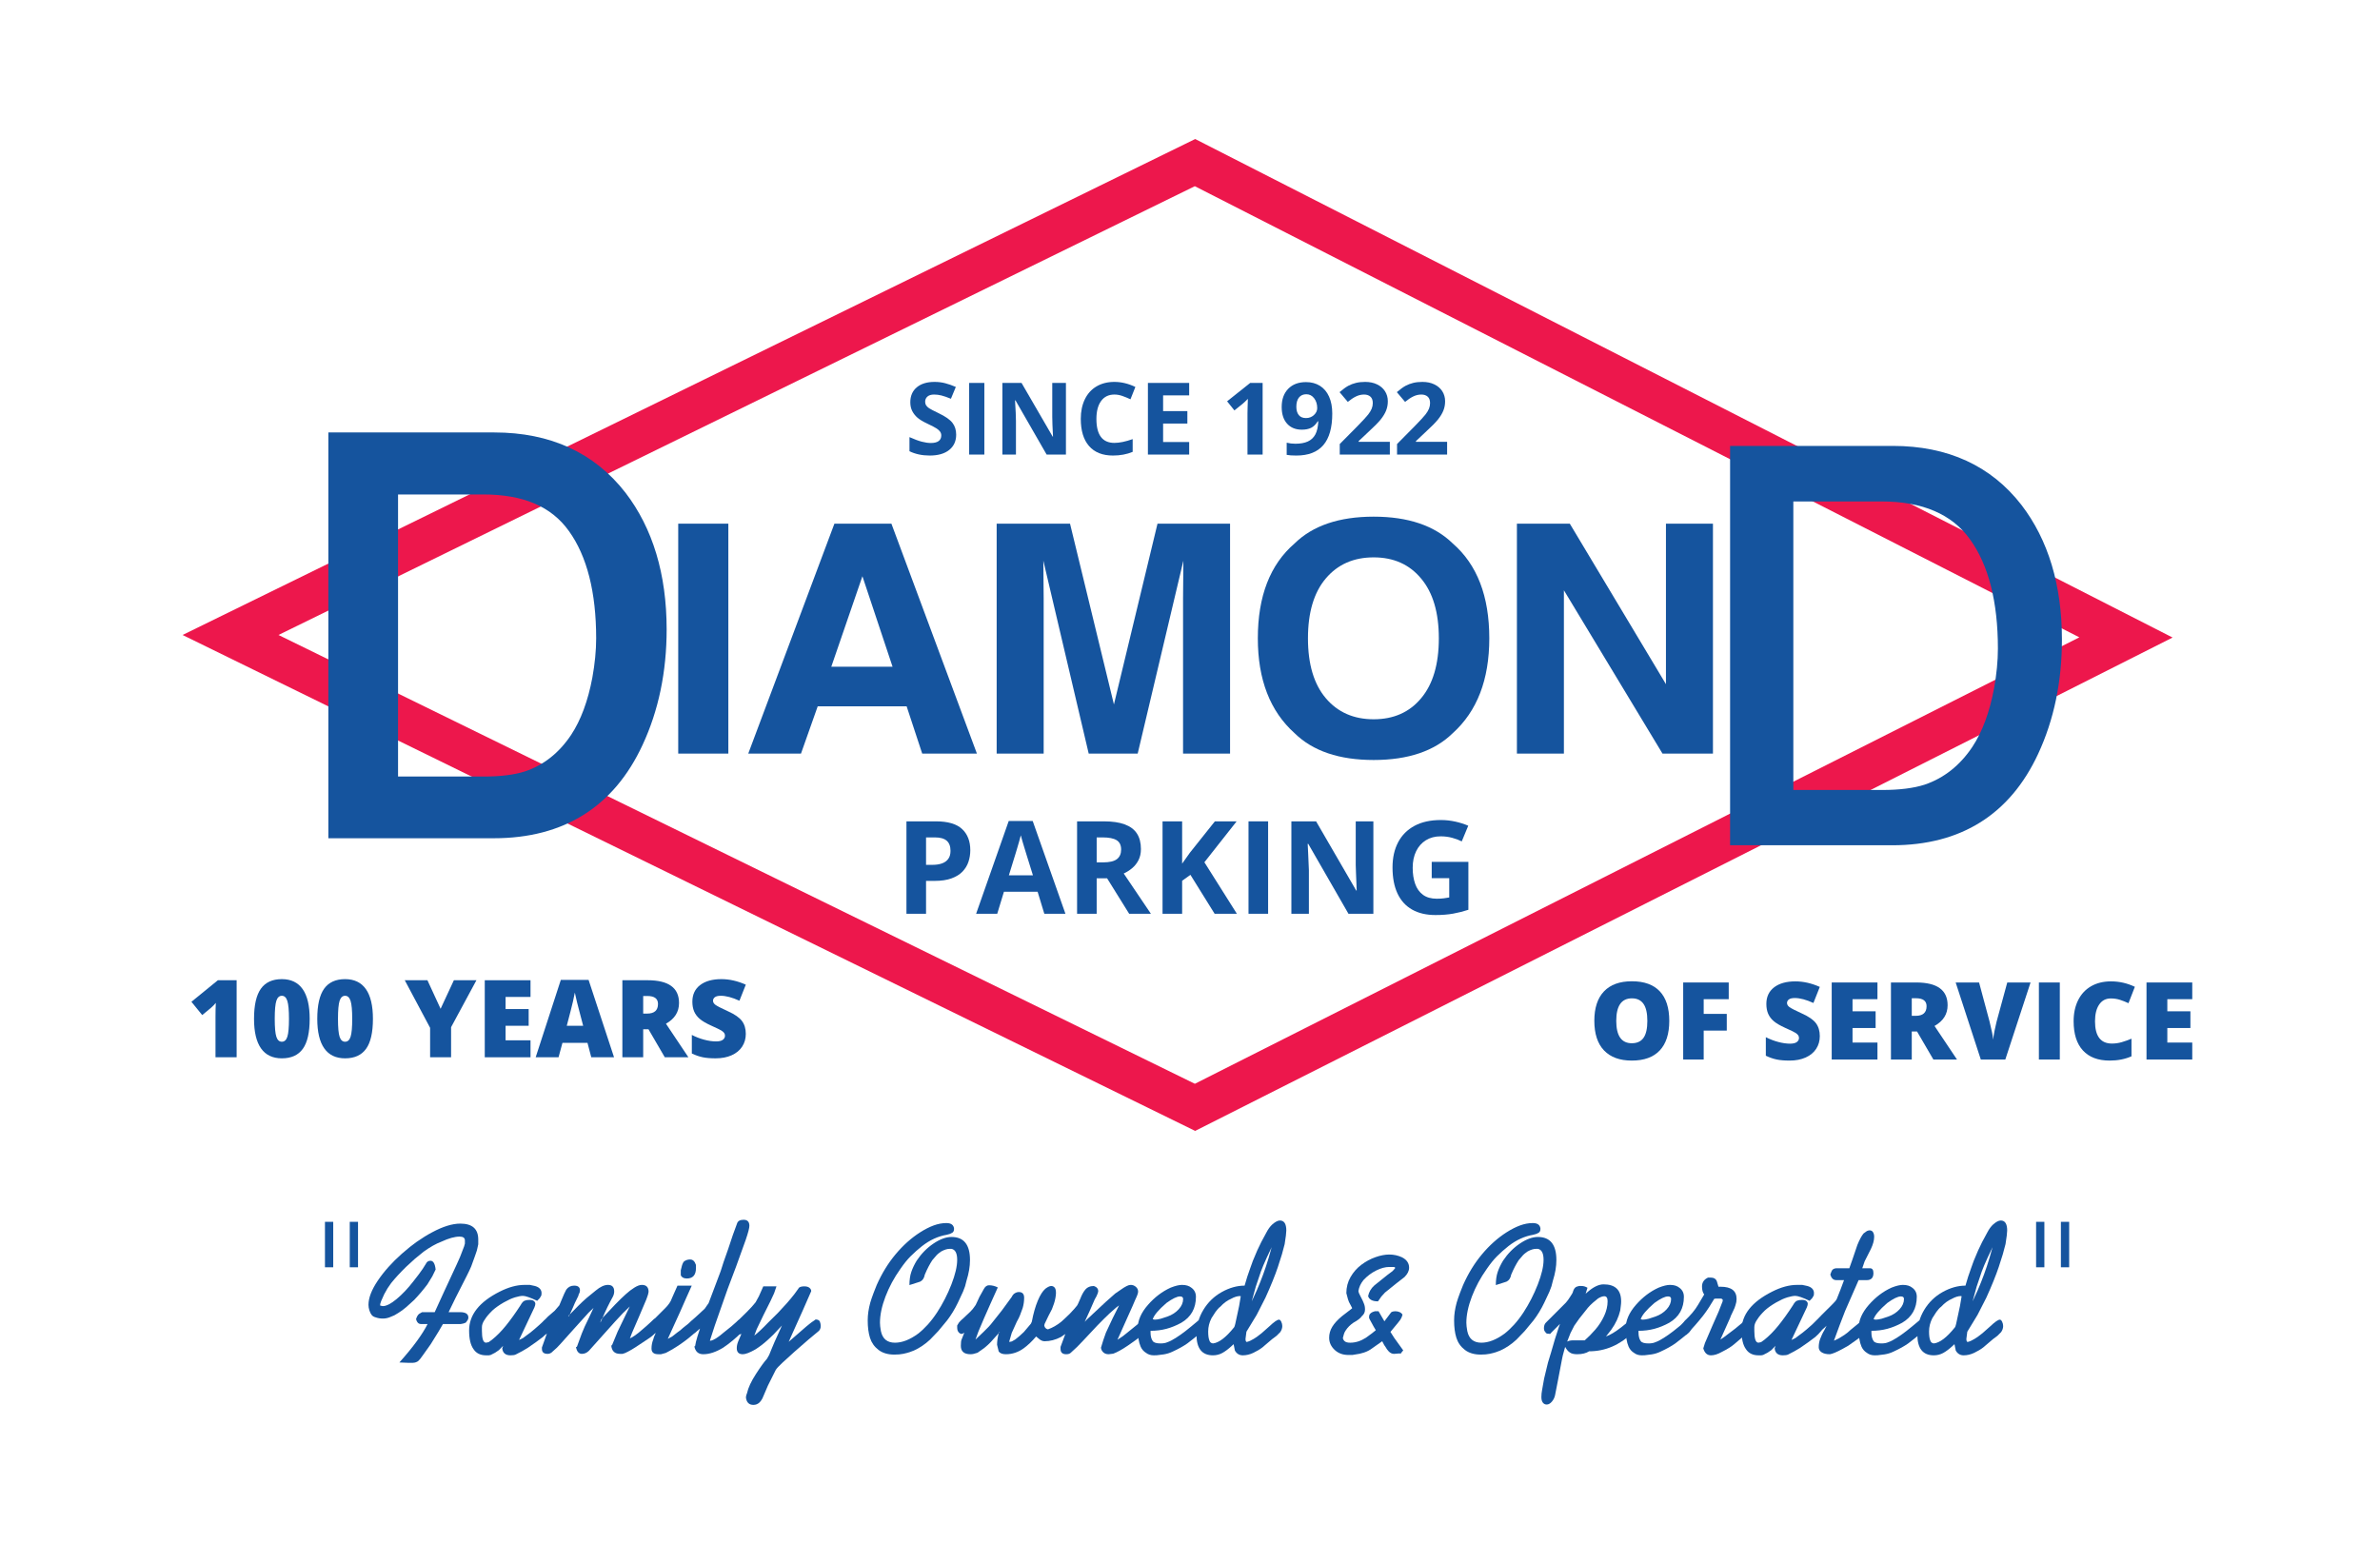 <?xml version="1.0" encoding="UTF-8"?> <svg xmlns="http://www.w3.org/2000/svg" xmlns:xlink="http://www.w3.org/1999/xlink" width="1323pt" height="858.323pt" viewBox="0 0 1323 858.323" version="1.1"><g id="surface1"><path style=" stroke:none;fill-rule:nonzero;fill:rgb(92.941%,9.019%,29.803%);fill-opacity:1;" d="M 154.812 353.004 L 664.203 602.508 L 1155.871 354.316 L 664.176 103.516 Z M 664.367 628.707 L 101.492 353.004 L 664.395 77.289 L 669.609 79.957 L 1207.703 354.426 Z M 664.367 628.707 "></path><path style=" stroke:none;fill-rule:nonzero;fill:rgb(8.235%,32.941%,61.961%);fill-opacity:1;" d="M 187.176 245.059 L 274.789 245.059 C 304.531 245.059 327.598 255.613 343.996 276.719 C 358.617 295.766 365.93 320.16 365.934 349.902 C 365.934 372.875 361.617 393.637 352.977 412.191 C 337.758 444.98 311.598 461.363 274.492 461.363 L 187.176 461.363 Z M 268.895 436.344 C 278.809 436.344 286.961 435.312 293.344 433.242 C 304.723 429.418 314.051 422.055 321.316 411.16 C 327.109 402.426 331.277 391.234 333.836 377.59 C 335.305 369.441 336.043 361.883 336.043 354.91 C 336.043 328.109 330.688 307.301 319.992 292.473 C 309.391 277.652 292.258 270.246 268.602 270.242 L 216.625 270.242 L 216.625 436.344 Z M 268.895 436.344 "></path><path style=" stroke:none;fill-rule:nonzero;fill:rgb(8.235%,32.941%,61.961%);fill-opacity:1;" d="M 221.27 431.703 L 268.895 431.703 C 278.281 431.703 286.023 430.73 291.91 428.824 C 302.195 425.359 310.809 418.547 317.453 408.582 C 322.859 400.43 326.836 389.707 329.273 376.73 C 330.684 368.91 331.398 361.559 331.398 354.91 C 331.398 329.242 326.293 309.152 316.223 295.191 C 306.449 281.527 290.875 274.891 268.602 274.887 L 221.27 274.887 Z M 268.895 440.992 L 211.98 440.992 L 211.98 265.598 L 268.602 265.598 C 293.738 265.602 312.297 273.734 323.77 289.773 C 334.992 305.332 340.688 327.254 340.688 354.91 C 340.688 362.109 339.922 370.02 338.406 378.414 C 335.734 392.652 331.293 404.52 325.188 413.727 C 317.367 425.453 307.152 433.496 294.82 437.645 C 287.957 439.875 279.25 440.992 268.895 440.992 M 191.82 456.719 L 274.492 456.719 C 309.957 456.719 334.25 441.516 348.762 410.234 C 357.074 392.383 361.289 372.086 361.289 349.902 C 361.285 321.348 354.227 297.672 340.312 279.547 C 324.715 259.473 303.273 249.703 274.789 249.703 L 191.82 249.703 Z M 274.492 466.008 L 182.531 466.008 L 182.531 240.414 L 274.789 240.414 C 305.895 240.414 330.414 251.672 347.664 273.871 C 362.867 293.676 370.574 319.254 370.578 349.902 C 370.578 373.453 366.074 395.07 357.184 414.148 C 341.219 448.555 313.395 466.008 274.492 466.008 "></path><path style=" stroke:none;fill-rule:nonzero;fill:rgb(8.235%,32.941%,61.961%);fill-opacity:1;" d="M 964.574 250.742 L 1052.199 250.742 C 1081.934 250.742 1105.012 261.297 1121.395 282.402 C 1136.035 301.445 1143.344 325.844 1143.344 355.586 C 1143.344 378.555 1139.027 399.316 1130.391 417.871 C 1115.172 450.66 1089.008 467.062 1051.891 467.062 L 964.574 467.062 Z M 1046.305 442.023 C 1056.207 442.023 1064.371 440.988 1070.742 438.934 C 1082.133 435.094 1091.457 427.738 1098.734 416.844 C 1104.523 408.109 1108.695 396.918 1111.254 383.266 C 1112.723 375.125 1113.449 367.566 1113.449 360.594 C 1113.449 333.793 1108.094 312.984 1097.391 298.156 C 1086.797 283.336 1069.672 275.93 1046.012 275.926 L 994.035 275.926 L 994.035 442.023 Z M 1046.305 442.023 "></path><path style=" stroke:none;fill-rule:nonzero;fill:rgb(8.235%,32.941%,61.961%);fill-opacity:1;" d="M 996.883 439.176 L 1046.305 439.176 C 1055.875 439.176 1063.801 438.18 1069.863 436.219 C 1080.555 432.617 1089.48 425.559 1096.367 415.262 C 1101.91 406.891 1105.984 395.949 1108.449 382.738 C 1109.875 374.859 1110.598 367.402 1110.598 360.594 C 1110.598 334.531 1105.383 314.086 1095.078 299.824 C 1085.102 285.855 1068.59 278.777 1046.012 278.773 L 996.883 278.773 Z M 1046.305 444.871 L 991.188 444.871 L 991.188 273.074 L 1046.012 273.074 C 1070.531 273.078 1088.602 280.965 1099.703 296.504 C 1110.707 311.742 1116.297 333.312 1116.297 360.594 C 1116.297 367.738 1115.543 375.539 1114.055 383.773 C 1111.434 397.754 1107.078 409.398 1101.113 418.418 C 1093.508 429.797 1083.594 437.605 1071.648 441.633 C 1064.992 443.785 1056.473 444.871 1046.305 444.871 M 967.422 464.211 L 1051.891 464.211 C 1088.121 464.211 1112.957 448.664 1127.809 416.676 C 1136.227 398.582 1140.496 378.027 1140.496 355.586 C 1140.496 326.613 1133.312 302.574 1119.137 284.137 C 1103.406 263.871 1080.883 253.59 1052.199 253.59 L 967.422 253.59 Z M 1051.891 469.91 L 961.727 469.91 L 961.727 247.895 L 1052.199 247.895 C 1082.734 247.895 1106.773 258.914 1123.645 280.656 C 1138.609 300.121 1146.195 325.328 1146.195 355.586 C 1146.195 378.867 1141.75 400.227 1132.977 419.074 C 1117.312 452.801 1090.035 469.91 1051.891 469.91 "></path><path style=" stroke:none;fill-rule:nonzero;fill:rgb(8.235%,32.941%,61.961%);fill-opacity:1;" d="M 404.871 418.949 L 377.016 418.949 L 377.016 291.129 L 404.871 291.129 Z M 404.871 418.949 "></path><path style=" stroke:none;fill-rule:evenodd;fill:rgb(8.235%,32.941%,61.961%);fill-opacity:1;" d="M 463.832 291.129 L 495.52 291.129 L 543.047 418.949 L 512.637 418.949 L 503.984 392.672 L 454.547 392.672 L 445.254 418.949 L 415.941 418.949 Z M 462.105 370.645 L 496.156 370.645 L 479.402 320.352 Z M 462.105 370.645 "></path><path style=" stroke:none;fill-rule:nonzero;fill:rgb(8.235%,32.941%,61.961%);fill-opacity:1;" d="M 643.434 291.129 L 683.77 291.129 L 683.77 418.949 L 657.641 418.949 L 657.641 332.492 C 657.641 330.004 657.668 326.535 657.73 322.086 C 657.785 317.578 657.82 314.109 657.82 311.684 L 632.422 418.949 L 605.191 418.949 L 579.973 311.684 C 579.973 314.109 580 317.578 580.062 322.086 C 580.121 326.535 580.156 330.004 580.156 332.492 L 580.156 418.949 L 554.027 418.949 L 554.027 291.129 L 594.812 291.129 L 619.215 391.629 Z M 643.434 291.129 "></path><path style=" stroke:none;fill-rule:evenodd;fill:rgb(8.235%,32.941%,61.961%);fill-opacity:1;" d="M 807.57 407.586 C 797.43 417.531 782.77 422.504 763.594 422.504 C 744.402 422.504 729.742 417.531 719.617 407.586 C 706.012 395.391 699.207 377.816 699.207 354.867 C 699.207 331.453 706.012 313.879 719.617 302.141 C 729.742 292.203 744.402 287.23 763.594 287.227 C 782.77 287.227 797.43 292.203 807.57 302.141 C 821.105 313.879 827.875 331.453 827.875 354.867 C 827.875 377.816 821.105 395.391 807.57 407.586 M 789.992 388.16 C 796.543 380.359 799.824 369.262 799.824 354.867 C 799.824 340.527 796.543 329.457 789.992 321.652 C 783.496 313.793 774.699 309.863 763.594 309.859 C 752.473 309.859 743.621 313.758 737 321.566 C 730.379 329.371 727.074 340.469 727.074 354.867 C 727.074 369.262 730.379 380.359 737 388.16 C 743.621 395.965 752.473 399.867 763.594 399.867 C 774.699 399.867 783.496 395.965 789.992 388.16 "></path><path style=" stroke:none;fill-rule:nonzero;fill:rgb(8.235%,32.941%,61.961%);fill-opacity:1;" d="M 843.223 291.129 L 872.629 291.129 L 926.074 380.359 L 926.074 291.129 L 952.199 291.129 L 952.199 418.949 L 924.152 418.949 L 869.348 328.156 L 869.348 418.949 L 843.223 418.949 Z M 843.223 291.129 "></path><path style=" stroke:none;fill-rule:nonzero;fill:rgb(8.235%,32.941%,61.961%);fill-opacity:1;" d="M 265.852 689.094 L 265.852 691.738 C 265.652 692.551 265.48 693.332 265.344 694.078 C 265.207 694.824 264.953 695.691 264.582 696.672 C 264.207 697.656 263.957 698.387 263.82 698.859 C 263.008 701.234 262.379 702.961 261.938 704.043 C 261.496 705.129 260.668 706.895 259.445 709.332 L 253.195 721.613 L 249.379 729.469 L 255.684 729.469 C 258.801 729.469 260.363 730.473 260.363 732.477 C 260.363 732.941 260.227 733.41 259.953 733.875 L 258.938 735.281 L 257.617 735.781 L 256.09 736.082 L 246.227 736.082 L 243.684 740.434 L 239.41 747.316 L 235.242 753.188 L 233.613 755.418 L 232.598 756.527 L 231.887 757.035 C 231.137 757.438 230.324 757.641 229.445 757.641 L 227.004 757.641 L 222.02 757.438 C 226.02 752.938 229.273 748.957 231.785 745.484 C 232.934 743.914 234.039 742.297 235.09 740.629 C 236.141 738.961 237.004 737.445 237.684 736.082 L 234.121 736.082 C 233.578 736.082 233.137 735.98 232.801 735.781 C 232.121 735.379 231.613 734.578 231.277 733.375 C 231.68 731.969 232.258 730.984 233.004 730.422 L 234.633 729.469 L 241.648 729.469 L 246.469 718.914 L 253.746 703.227 L 255.699 698.863 L 258.012 692.859 L 258.43 691.332 L 258.43 689.605 C 258.43 688.18 257.445 687.469 255.48 687.469 C 252.77 687.469 249.379 688.418 245.309 690.316 C 242.395 691.402 239.141 693.23 235.547 695.809 L 230.562 699.875 L 225.68 704.348 C 222.426 707.535 219.68 710.523 217.445 713.301 L 215.41 716.25 L 213.578 719.504 L 211.852 723.367 L 211.34 724.996 L 211.34 725.809 L 212.777 726.113 C 214.754 726.113 217.312 724.809 220.453 722.199 C 223.59 719.59 226.664 716.352 229.668 712.488 L 232.738 708.52 C 234.375 706.352 235.707 704.387 236.73 702.621 C 237.004 702.012 237.363 701.57 237.805 701.301 C 238.25 701.027 238.742 700.891 239.289 700.891 C 240.859 700.891 241.816 702.52 242.156 705.773 L 240.328 709.535 L 237.582 714.012 C 235.344 716.996 232.902 719.879 230.258 722.656 L 225.887 726.621 C 224.391 727.91 222.867 729.031 221.309 729.98 C 220.496 730.523 219.785 730.945 219.172 731.25 C 218.562 731.555 217.664 731.93 216.477 732.367 C 215.289 732.812 214.051 733.031 212.766 733.031 C 211.41 733.031 210.156 732.824 209.004 732.422 C 207.918 732.148 207.121 731.691 206.613 731.047 C 206.105 730.402 205.68 729.559 205.34 728.504 C 205.004 727.457 204.832 726.418 204.832 725.402 C 204.832 721.539 206.562 717.047 210.02 711.926 C 213.477 706.809 217.918 701.844 223.344 697.027 C 226.598 694.18 229.344 691.977 231.582 690.418 C 234.699 688.25 237.547 686.484 240.125 685.129 C 246.156 681.875 251.41 680.246 255.887 680.246 C 262.531 680.246 265.852 683.195 265.852 689.094 "></path><path style=" stroke:none;fill-rule:nonzero;fill:rgb(8.235%,32.941%,61.961%);fill-opacity:1;" d="M 305.922 737.543 C 305.922 738.23 305.566 739.07 304.855 740.062 C 304.145 741.055 303.109 742.133 301.754 743.297 C 301.008 743.914 299.719 744.875 297.887 746.176 C 295.516 747.82 293.988 748.883 293.312 749.359 L 290.16 751.211 L 286.602 753.062 C 285.988 753.332 285.039 753.473 283.75 753.473 C 281.039 753.473 279.516 752.203 279.176 749.664 L 279.684 748.184 L 277.344 750.57 L 275.207 752.02 L 272.77 753.266 L 271.75 753.473 L 270.227 753.473 C 267.039 753.473 264.699 752.316 263.207 750.016 C 261.582 747.777 260.77 744.32 260.77 739.641 C 260.77 730.961 266.43 723.777 277.75 718.082 C 282.699 715.574 287.312 714.316 291.582 714.316 L 294.531 714.316 L 297.379 714.926 C 298.602 715.266 299.516 715.777 300.125 716.453 C 300.738 717.133 301.043 717.945 301.043 718.895 L 300.941 720.145 L 300.023 721.707 L 298.602 723.164 C 294.734 721.332 292.094 720.418 290.668 720.418 C 289.582 720.418 288.125 720.691 286.293 721.234 C 285.207 721.578 284.227 721.949 283.348 722.359 C 282.465 722.77 281.344 723.348 279.988 724.094 C 277.41 725.594 275.344 727.055 273.785 728.484 C 271.887 730.324 270.496 731.957 269.613 733.383 C 268.461 734.953 267.887 736.418 267.887 737.777 L 267.887 739.816 C 267.887 741.859 268.055 743.461 268.395 744.617 C 268.73 745.773 269.305 746.387 270.117 746.453 L 271.637 746.148 L 273.461 744.828 C 276.027 742.793 278.598 740.199 281.164 737.047 C 283.73 733.895 286.469 730.078 289.375 725.605 C 290.117 724.25 290.859 723.418 291.602 723.113 C 292.348 722.809 293.293 722.656 294.441 722.656 C 295.523 722.656 296.316 722.879 296.824 723.316 C 297.328 723.758 297.582 724.25 297.582 724.793 L 297.48 725.605 L 297.074 726.828 L 288.531 744.93 L 290.668 743.914 L 292.703 742.387 C 295.074 740.758 298.43 737.91 302.77 733.844 C 304.871 733.844 305.922 735.078 305.922 737.543 "></path><path style=" stroke:none;fill-rule:nonzero;fill:rgb(8.235%,32.941%,61.961%);fill-opacity:1;" d="M 334.91 732.621 C 334.16 733.438 333.789 734.316 333.789 735.266 Z M 316.703 730.691 C 315.688 731.844 315.586 732.113 316.398 731.504 Z M 366.336 736.605 C 366.336 738.926 364.637 741.277 361.25 743.664 L 353.418 748.875 C 352.809 749.285 352.059 749.746 351.18 750.258 C 350.297 750.77 349.656 751.125 349.25 751.332 C 348.027 752.012 346.977 752.453 346.094 752.656 L 344.672 752.656 C 341.688 752.656 340.059 751.098 339.789 747.98 L 340.195 747.879 L 343.348 740.25 L 347.852 730.906 L 350.086 726.316 L 346.223 730.082 L 342.047 734.555 L 327.387 750.93 C 326.234 752.082 324.91 752.656 323.418 752.656 C 322.672 752.656 322.008 752.371 321.434 751.797 C 320.855 751.219 320.434 750.219 320.16 748.793 L 320.668 748.793 L 323.418 741.305 L 325.043 737.457 L 327.18 733.004 L 329.926 727.133 L 327.18 729.766 L 318.941 738.883 L 311.414 747.289 L 309.586 749.215 L 306.434 752.051 C 305.824 752.453 305.145 752.656 304.398 752.656 C 302.297 752.656 301.246 751.742 301.246 749.914 L 301.246 749.098 L 303.891 741.676 L 303.992 741.371 L 302.871 741.98 C 302.195 741.98 301.617 741.742 301.145 741.266 C 300.668 740.793 300.43 739.98 300.43 738.828 C 300.43 736.793 301.82 734.488 304.602 731.91 L 308.363 728.656 L 310.906 725.707 L 312.434 722.047 L 313.652 719.199 L 314.77 716.961 C 315.855 715.473 317.312 714.723 319.145 714.723 C 321.312 714.723 322.398 715.605 322.398 717.367 L 322.195 718.59 L 321.688 719.605 L 321.484 720.418 L 319.551 724.387 L 318.332 727.234 L 316.703 730.793 L 321.281 726.113 C 323.043 724.352 324.652 722.844 326.109 721.586 C 327.566 720.336 329.246 718.961 331.145 717.469 C 333.652 715.367 335.926 714.316 337.957 714.316 C 340.262 714.316 341.418 715.535 341.418 717.977 C 341.418 718.93 341.18 719.879 340.707 720.824 C 338.535 724.758 336.602 728.727 334.91 732.727 L 335.824 731.703 L 341.926 725.258 C 344.094 723.012 346.094 721.066 347.926 719.43 C 349.414 718.066 350.977 716.875 352.602 715.852 C 354.23 714.828 355.621 714.316 356.773 714.316 C 359.281 714.316 360.535 715.605 360.535 718.18 L 360.23 719.672 L 359.723 721.164 L 359.215 722.555 L 355.125 732.207 L 351.379 740.859 L 350.164 744.012 L 351.078 743.605 L 353.012 742.387 L 355.043 740.859 L 359.316 737.199 L 363.793 733.133 C 365.484 734.02 366.336 735.18 366.336 736.605 "></path><path style=" stroke:none;fill-rule:nonzero;fill:rgb(8.235%,32.941%,61.961%);fill-opacity:1;" d="M 386.875 704.961 C 386.875 708.824 385.168 710.758 381.75 710.758 C 380.883 710.758 380.145 710.57 379.539 710.199 C 378.934 709.828 378.57 709.367 378.434 708.824 L 378.434 706.18 L 378.852 704.555 C 379.129 703.199 379.547 702.148 380.102 701.402 C 381.074 700.586 382.254 700.18 383.645 700.18 C 384.758 700.18 385.625 700.723 386.25 701.809 L 386.875 703.23 Z M 388.301 736.723 C 388.301 738.027 387.758 739.328 386.672 740.629 C 381.383 745.355 375.855 749.195 370.094 752.141 L 368.977 752.449 L 367.449 752.863 L 365.926 752.863 C 363.418 752.863 362.164 751.809 362.164 749.707 C 362.164 747.879 362.504 746.148 363.18 744.523 C 363.316 743.914 363.484 743.371 363.688 742.895 C 363.891 742.422 364.164 741.809 364.504 741.066 L 363.891 741.266 L 362.977 741.473 L 361.754 741.168 C 360.941 740.762 360.535 739.676 360.535 737.91 C 360.672 737.301 361.215 736.352 362.164 735.062 C 362.504 734.59 363.113 733.914 363.992 733.031 C 365.215 731.809 366.094 730.93 366.637 730.387 L 369.891 727.133 L 371.012 725.91 L 372.027 724.59 L 372.844 723.266 L 373.758 721.129 L 376.605 714.723 L 384.535 714.723 L 381.383 721.742 L 378.027 729.367 L 373.758 738.727 L 371.215 744.32 L 373.656 742.996 L 376.504 740.762 C 377.652 740.012 378.672 739.199 379.555 738.32 L 384.641 734.25 L 385.961 733.844 C 387.52 733.844 388.301 734.805 388.301 736.723 "></path><path style=" stroke:none;fill-rule:nonzero;fill:rgb(8.235%,32.941%,61.961%);fill-opacity:1;" d="M 416.57 681.469 C 416.57 682.691 415.898 685.27 414.555 689.207 L 409.203 704.066 L 404.488 716.562 L 400.051 729.188 C 398.887 732.438 397.996 734.977 397.379 736.805 C 396.488 739.512 395.562 742.359 394.605 745.336 L 395.113 745.336 C 396.809 744.996 399.215 743.473 402.332 740.762 C 405.184 738.59 407.926 736.285 410.57 733.844 C 412.809 733.844 413.926 734.859 413.926 736.895 C 413.926 738.32 413.383 739.574 412.301 740.656 C 410.738 742.219 409.113 743.707 407.418 745.133 C 405.723 746.555 403.926 747.914 402.027 749.199 C 398.027 751.641 394.332 752.863 390.941 752.863 C 388.16 752.863 386.504 751.371 385.961 748.387 L 386.367 748.488 L 386.875 745.945 L 387.688 742.996 L 389.113 738.625 C 387.555 739.98 386.434 740.828 385.758 741.164 L 383.418 741.266 L 383.215 740.555 C 382.875 739.676 382.703 738.824 382.703 738.016 L 382.906 736.387 C 382.977 736.047 383.215 735.609 383.621 735.062 L 384.738 733.945 L 387.586 731.402 L 391.754 727.539 L 392.875 725.91 L 393.891 724.488 L 396.926 716.445 L 400.605 706.688 C 401.215 704.723 401.758 703.027 402.23 701.605 C 403.316 698.418 404.164 696.012 404.773 694.383 L 407.418 686.449 L 409.656 680.348 C 410.062 678.859 411.285 678.109 413.316 678.109 C 415.484 678.109 416.57 679.23 416.57 681.469 "></path><path style=" stroke:none;fill-rule:nonzero;fill:rgb(8.235%,32.941%,61.961%);fill-opacity:1;" d="M 456.234 737.098 C 456.234 738.457 455.789 739.473 454.902 740.148 L 449.578 744.57 L 441.691 751.438 L 434.879 757.641 C 432.98 759.402 431.758 760.727 431.215 761.609 L 426.844 770.355 L 423.793 777.473 C 423.184 778.559 422.641 779.305 422.164 779.711 C 421.215 780.59 420.098 781.031 418.809 781.031 C 416.367 781.031 414.977 779.645 414.641 776.863 L 414.844 775.645 L 415.25 774.523 C 415.926 771.473 417.57 767.93 420.184 763.898 C 422.789 759.863 424.844 757.031 426.336 755.406 L 427.555 753.27 L 428.879 750.012 L 430.504 746.148 L 434.676 736.895 L 429.895 741.98 L 426.539 745.133 C 424.438 747.031 422.266 748.691 420.027 750.117 C 416.844 751.949 414.469 752.863 412.91 752.863 C 410.672 752.863 409.555 751.742 409.555 749.508 C 409.555 748.352 409.793 747.168 410.266 745.945 L 412.199 741.371 L 411.789 741.777 C 410.977 741.777 410.199 741.574 409.453 741.168 C 408.57 740.488 408.133 739.641 408.133 738.625 C 408.133 738.012 408.281 737.336 408.59 736.59 C 408.895 735.844 409.418 735.062 410.164 734.25 L 415.148 729.367 C 417.184 727.332 418.809 725.539 420.027 723.98 L 421.859 720.621 L 424.301 715.129 L 431.625 715.129 L 430.301 718.996 L 428.266 723.371 L 424.402 731.098 L 420.641 738.93 L 419.316 742.488 C 421.281 740.984 423.859 738.559 427.047 735.215 L 432.438 729.883 L 437.523 724.352 C 439.012 722.645 440.371 721.004 441.59 719.434 C 442.539 718.207 443.285 717.18 443.828 716.359 C 443.965 716.02 444.133 715.816 444.336 715.746 C 444.945 715.336 445.859 715.129 447.082 715.129 C 448.371 715.129 449.336 715.402 449.98 715.953 C 450.625 716.496 450.945 717.113 450.945 717.793 L 446.371 728.234 L 440.574 741.133 L 438.438 745.945 L 439.742 744.809 L 448.066 737.566 C 448.746 737.031 449.43 736.48 450.109 735.906 C 450.789 735.336 451.605 734.746 452.559 734.145 L 453.375 733.539 C 454.531 733.539 455.316 733.914 455.727 734.656 C 456.066 735.539 456.234 736.352 456.234 737.098 "></path><path style=" stroke:none;fill-rule:nonzero;fill:rgb(8.235%,32.941%,61.961%);fill-opacity:1;" d="M 539.199 700.484 C 539.199 704.078 538.551 707.91 537.266 711.977 C 536.859 713.539 536.586 714.59 536.453 715.129 C 535.91 716.488 535.535 717.469 535.332 718.082 L 532.484 724.18 C 530.723 727.844 528.723 731.133 526.484 734.047 L 521.605 739.945 L 517.027 744.723 C 514.18 747.371 511.164 749.402 507.977 750.828 C 507.16 751.168 506.348 751.473 505.535 751.742 C 504.723 752.012 503.617 752.301 502.23 752.609 C 500.84 752.914 499.16 753.066 497.195 753.066 C 493.535 753.066 490.566 752.184 488.297 750.422 C 486.023 748.66 484.465 746.441 483.617 743.762 C 482.773 741.082 482.348 737.844 482.348 734.047 C 482.348 730.93 482.82 727.637 483.77 724.18 C 484.176 722.758 484.789 720.961 485.602 718.793 C 486.008 717.707 486.582 716.25 487.332 714.418 C 490.176 707.977 493.688 702.266 497.855 697.281 C 502.027 692.297 506.551 688.25 511.434 685.129 C 514.078 683.434 516.605 682.145 519.012 681.262 C 521.418 680.383 523.773 679.941 526.078 679.941 C 528.723 679.941 530.148 680.996 530.352 683.094 C 530.352 684.383 529.875 685.195 528.926 685.535 L 528.113 685.941 L 526.281 686.453 C 521.465 687.262 516.891 689.367 512.551 692.754 C 510.383 694.453 508.246 696.352 506.145 698.449 C 504.379 700.215 502.52 702.52 500.551 705.367 C 497.027 710.316 494.246 715.473 492.211 720.824 C 490.176 726.184 489.16 731.031 489.16 735.367 C 489.16 736.523 489.328 738.047 489.668 739.945 C 490.551 744.285 493.16 746.453 497.5 746.453 C 501.5 746.453 505.773 744.789 510.316 741.461 C 512.078 740.102 513.855 738.441 515.656 736.469 C 517.449 734.496 519.195 732.223 520.895 729.641 C 524.078 724.75 526.738 719.551 528.875 714.051 C 531.012 708.551 532.078 703.996 532.078 700.395 C 532.078 696.727 531.027 694.691 528.926 694.281 L 527.809 694.281 C 526.52 694.281 524.992 694.758 523.23 695.707 C 522.688 696.047 522.18 696.418 521.707 696.824 C 521.23 697.234 520.926 697.504 520.789 697.637 L 518.246 700.586 C 517.5 701.742 516.805 702.926 516.164 704.148 C 515.52 705.367 514.824 706.859 514.078 708.621 C 513.738 710.523 512.891 711.809 511.535 712.488 L 510.316 712.895 L 505.535 714.418 C 505.535 711.57 505.891 709.113 506.602 707.047 C 507.316 704.977 508.312 702.895 509.602 700.789 C 512.18 696.926 515.281 693.773 518.91 691.332 C 522.535 688.891 525.875 687.672 528.926 687.672 C 535.773 687.672 539.199 691.945 539.199 700.484 "></path><path style=" stroke:none;fill-rule:nonzero;fill:rgb(8.235%,32.941%,61.961%);fill-opacity:1;" d="M 555.164 741.168 C 555.977 740.219 556.012 740.082 555.266 740.762 Z M 594.422 736.387 C 594.422 739.102 592.859 741.406 589.73 743.301 C 586.742 744.859 583.715 745.641 580.656 745.641 C 579.5 745.641 578.344 745.098 577.191 744.012 L 575.965 742.996 C 573.723 745.641 571.445 747.812 569.133 749.508 C 566.074 751.742 562.742 752.863 559.141 752.863 C 557.238 752.863 555.91 752.352 555.164 751.336 L 554.25 747.574 C 554.25 745.742 554.555 743.605 555.164 741.168 L 550.793 746.047 C 549.777 747.133 548.555 748.254 547.129 749.402 L 543.367 752.047 C 542.484 752.316 541.773 752.52 541.234 752.66 C 540.688 752.793 540.113 752.863 539.504 752.863 C 535.91 752.863 534.113 751.301 534.113 748.184 L 534.215 746.25 C 534.215 745.504 534.453 744.66 534.926 743.707 L 536.047 740.859 L 535.23 741.371 L 534.621 741.574 C 534.012 741.574 533.438 741.266 532.895 740.656 C 532.621 740.316 532.418 739.945 532.281 739.539 C 532.148 739.133 532.078 738.559 532.078 737.809 L 532.078 736.895 L 532.996 735.367 C 533.266 735.031 533.469 734.793 533.605 734.656 C 534.078 734.113 534.656 733.574 535.336 733.031 L 539.301 729.27 L 540.723 727.742 L 542.352 725.504 L 543.266 723.57 L 544.484 720.93 L 545.91 718.387 L 546.926 716.555 C 547.672 715.199 548.621 714.52 549.777 714.52 C 551.469 714.52 553.098 714.926 554.656 715.742 L 550.488 724.996 L 547.027 732.828 L 543.879 740.25 L 542.25 744.727 L 546.621 740.555 C 548.859 738.457 550.59 736.59 551.809 734.961 L 556.895 728.555 L 562.387 721.031 C 562.52 720.625 562.895 720.082 563.504 719.402 C 564.453 718.656 565.402 718.281 566.352 718.281 C 568.316 718.281 569.301 719.344 569.301 721.461 C 569.301 723.441 569.027 725.355 568.477 727.199 L 567.035 731.094 C 566.762 731.91 566.141 733.176 565.184 734.883 L 562.402 741.031 L 561.062 745.641 L 561.062 746.047 L 562.488 745.742 L 564.422 744.625 L 566.656 742.793 L 569.098 740.555 L 571.438 737.809 L 573.062 735.879 L 573.574 734.758 C 574.453 730.148 575.555 726.266 576.879 723.113 C 578.199 719.961 579.605 717.742 581.098 716.453 C 582.453 715.434 583.539 714.926 584.352 714.926 C 585.098 714.926 585.727 715.215 586.234 715.789 C 586.742 716.363 586.996 717.359 586.996 718.777 C 586.996 719.52 586.895 720.449 586.691 721.559 C 586.488 722.676 586.219 723.738 585.879 724.75 L 584.762 727.789 L 582.828 731.535 L 580.691 735.992 L 580.488 736.902 C 580.625 737.578 580.859 738.051 581.199 738.32 C 581.473 738.66 581.91 738.898 582.523 739.031 C 585.031 738.168 587.539 736.734 590.051 734.738 L 590.863 734.242 L 591.676 733.738 L 592.387 733.641 L 593.305 733.844 C 594.051 734.387 594.422 735.234 594.422 736.387 "></path><path style=" stroke:none;fill-rule:nonzero;fill:rgb(8.235%,32.941%,61.961%);fill-opacity:1;" d="M 638.254 736.363 C 638.254 737.574 638.051 738.562 637.645 739.336 C 637.238 740.109 636.457 740.965 635.305 741.906 L 631.543 744.828 L 626.863 748.125 C 623.609 750.324 620.93 751.797 618.828 752.555 L 616.285 752.863 C 614.996 752.863 613.98 752.488 613.234 751.742 C 612.488 751 612.082 750.152 612.016 749.203 L 613.336 744.93 L 614.762 740.863 L 618.523 732.828 L 622.082 725.707 L 620.449 726.926 L 616.98 729.98 L 613.715 733.133 L 610.039 736.852 L 602.559 744.828 L 598.797 748.742 L 595.234 752.039 C 594.691 752.586 593.844 752.863 592.691 752.863 C 590.59 752.863 589.539 751.879 589.539 749.914 L 589.539 748.793 L 592.285 741.371 L 591.57 742.082 C 589.539 741.535 588.52 740.305 588.52 738.398 C 588.52 737.172 589.234 735.77 590.656 734.203 L 594.625 730.414 L 597.27 727.551 L 598.793 725.707 C 598.93 725.574 599.504 724.332 600.523 721.98 C 601.336 719.898 602.184 718.32 603.066 717.242 C 604.219 715.699 605.879 714.926 608.047 714.926 C 609.676 715.473 610.488 716.453 610.488 717.875 C 610.422 718.219 610.336 718.574 610.234 718.945 C 610.133 719.316 609.879 719.91 609.473 720.723 L 608.555 722.352 L 605.711 728.859 L 602.965 734.863 L 604.246 733.5 L 614.766 723.68 L 619.949 719.098 L 623.512 716.66 L 624.73 715.84 L 626.355 714.926 C 627.168 714.52 627.914 714.316 628.594 714.316 C 629.609 714.316 630.539 714.672 631.387 715.383 C 632.234 716.098 632.66 716.996 632.66 718.082 C 632.66 718.891 632.117 720.418 631.031 722.656 L 629.508 726.215 L 621.168 744.828 C 622.184 744.152 623.203 743.473 624.219 742.793 C 625.301 741.914 626.152 741.234 626.762 740.762 L 635.305 733.844 L 636.219 733.844 L 637.238 734.043 C 637.914 734.449 638.254 735.219 638.254 736.363 "></path><path style=" stroke:none;fill-rule:nonzero;fill:rgb(8.235%,32.941%,61.961%);fill-opacity:1;" d="M 657.68 722.148 C 657.68 721.199 657.105 720.723 655.961 720.723 C 654.273 720.723 651.746 721.945 648.379 724.387 C 643.93 728.25 641.402 731.266 640.797 733.438 L 641.906 733.641 C 642.781 733.641 643.895 733.473 645.242 733.133 L 648.984 731.91 C 651.477 731.031 653.551 729.691 655.203 727.895 C 656.852 726.098 657.68 724.18 657.68 722.148 M 669.066 737.098 C 669.066 738.656 668.559 739.914 667.543 740.863 L 663.68 744.012 L 660.016 746.859 C 657.914 748.352 655.168 749.879 651.777 751.438 C 650.219 752.184 648.559 752.691 646.797 752.965 C 645.031 753.234 643.797 753.387 643.086 753.422 C 642.371 753.457 641.812 753.473 641.406 753.473 C 639.711 753.473 638.289 753.031 637.137 752.148 C 635.777 751.336 634.762 750.184 634.082 748.691 C 633 746.25 632.457 742.828 632.457 738.418 C 632.457 734.082 634.34 729.758 638.102 725.453 C 641.863 721.148 646.086 717.945 650.762 715.84 C 653.34 714.824 655.441 714.316 657.066 714.316 C 659.305 714.316 661.066 714.859 662.355 715.945 C 663.984 717.164 664.797 718.824 664.797 720.926 C 664.797 727.371 662.086 732.184 656.66 735.367 C 653.949 736.859 651.203 737.98 648.422 738.727 C 645.645 739.473 642.691 739.844 639.574 739.844 L 639.574 740.863 C 639.574 742.828 639.98 744.387 640.793 745.539 C 641.398 746.422 642.852 746.859 645.148 746.859 C 646.703 746.859 647.988 746.625 649.004 746.148 C 650.219 745.742 651.738 744.965 653.562 743.809 C 655.387 742.66 657.211 741.371 659.035 739.945 C 660.859 738.52 663.258 736.555 666.23 734.047 L 667.043 734.047 C 667.445 734.047 667.887 734.285 668.359 734.758 C 668.832 735.234 669.066 736.016 669.066 737.098 "></path><path style=" stroke:none;fill-rule:nonzero;fill:rgb(8.235%,32.941%,61.961%);fill-opacity:1;" d="M 706.902 693.367 C 707.375 691.469 707.441 691.332 707.105 692.961 Z M 706.902 693.367 L 704.258 698.961 C 702.766 702.215 701.645 704.859 700.902 706.895 L 698.055 715.336 L 695.816 723.469 L 698.664 717.266 C 701.172 711.504 703.34 705.57 705.172 699.469 Z M 695.816 723.469 C 695.41 725.168 695.34 725.301 695.613 723.875 Z M 689.715 720.625 L 689.309 720.52 C 687.816 720.52 686.152 721.031 684.324 722.055 C 682.223 722.945 680.219 724.414 678.324 726.465 C 677.848 726.805 677.406 727.219 677 727.695 C 676.391 728.445 675.949 728.996 675.68 729.336 L 673.441 732.82 C 672.223 735.211 671.609 737.672 671.609 740.199 C 671.609 742.387 671.812 743.992 672.223 745.016 C 672.492 746.109 673.168 746.723 674.254 746.859 C 677.574 746.523 681.508 743.516 686.051 737.84 C 686.324 737.566 686.867 735.383 687.68 731.281 L 688.801 726.055 Z M 715.039 684.109 C 715.039 685.332 714.734 687.844 714.121 691.637 L 712.598 697.332 L 710.359 704.348 C 709.613 706.59 708.629 709.215 707.41 712.23 C 706.191 715.25 704.867 718.316 703.441 721.434 L 698.562 730.996 L 692.867 740.352 L 692.359 744.32 C 692.359 745.406 692.594 745.98 693.07 746.047 C 693.816 745.844 694.441 745.625 694.949 745.387 C 695.457 745.148 696.121 744.793 696.934 744.32 L 698.664 743.199 L 701.309 741.168 L 705.68 737.301 C 708.258 734.859 710.02 733.641 710.969 733.641 C 711.441 733.641 711.867 734.031 712.242 734.809 C 712.613 735.59 712.801 736.387 712.801 737.199 C 712.801 738.352 712.426 739.473 711.68 740.555 L 709.648 742.59 L 708.324 743.605 L 707.207 744.422 L 701.715 749.098 C 700.289 750.184 698.613 751.184 696.68 752.102 C 694.746 753.016 692.797 753.473 690.832 753.473 C 688.934 753.473 687.477 752.59 686.461 750.828 L 685.746 747.27 L 684.73 748.215 C 682.832 749.969 681.086 751.281 679.492 752.156 C 677.898 753.031 676.152 753.473 674.254 753.473 C 668.152 753.473 665.102 749.621 665.102 741.922 C 665.102 737.012 666.371 732.445 668.914 728.219 C 671.457 723.996 674.863 720.691 679.137 718.305 C 683.406 715.918 687.645 714.723 691.848 714.723 L 693.375 709.637 L 695.004 704.961 L 696.426 700.996 L 698.867 695.195 L 701.105 690.52 L 703.953 685.23 C 704.969 683.266 706.09 681.738 707.309 680.652 C 708.934 679.23 710.324 678.516 711.477 678.516 C 713.852 678.516 715.039 680.383 715.039 684.109 "></path><path style=" stroke:none;fill-rule:nonzero;fill:rgb(8.235%,32.941%,61.961%);fill-opacity:1;" d="M 783.297 704.758 C 783.297 706.523 782.445 708.25 780.754 709.941 L 776.176 713.504 L 769.871 718.586 L 767.836 720.824 L 766.008 723.469 C 764.379 723.469 763.105 723.199 762.191 722.656 C 761.277 722.113 760.719 721.402 760.516 720.52 C 760.988 718.219 762.141 716.25 763.973 714.621 L 771.191 708.824 L 773.633 706.996 C 774.105 706.656 774.582 706.18 775.059 705.57 C 775.191 705.434 775.363 705.234 775.566 704.961 C 775.566 704.555 775.191 704.348 774.445 704.348 L 772.312 704.348 C 770.074 704.348 767.648 704.996 765.039 706.289 C 762.43 707.582 760.074 709.344 757.973 711.586 C 756.41 713.492 755.465 715.531 755.125 717.703 C 755.195 718.453 755.613 719.508 756.379 720.867 L 757.426 722.906 L 758.156 724.641 C 758.574 725.59 758.785 726.711 758.785 728.004 C 758.785 729.496 758.203 730.723 757.043 731.672 C 756.359 732.758 754.785 733.984 752.324 735.34 C 750.547 736.566 749.145 737.961 748.121 739.523 C 747.641 740.203 747.301 740.883 747.094 741.562 L 746.48 743.805 C 746.547 744.484 746.887 745.094 747.496 745.641 C 748.105 746.184 749.121 746.453 750.547 746.453 C 753.531 746.453 756.445 745.535 759.293 743.691 L 762.652 741.238 L 764.785 739.5 L 763.566 737.453 L 761.328 733.359 L 761.023 732.543 C 761.023 731.316 761.293 730.531 761.836 730.188 C 761.973 729.984 762.379 729.711 763.059 729.371 L 764.277 728.961 L 766.312 728.961 L 769.566 734.555 L 773.328 729.551 C 773.938 729.156 774.684 728.961 775.566 728.961 C 776.516 728.961 777.348 729.133 778.059 729.465 C 778.77 729.801 779.293 730.273 779.633 730.875 C 779.363 731.953 778.957 732.891 778.414 733.695 L 777.09 735.41 L 772.922 740.449 L 774.957 743.672 L 780.039 750.727 C 779.633 751.133 779.344 751.473 779.176 751.742 C 779.008 752.012 778.855 752.254 778.719 752.453 L 777.496 752.453 L 774.957 752.66 C 773.871 752.66 772.887 752.215 772.008 751.336 L 770.988 750.117 L 770.176 748.793 L 769.465 747.777 L 768.344 745.641 L 762.855 749.508 C 761.496 750.551 759.969 751.352 758.277 751.91 C 757.465 752.188 756.648 752.414 755.836 752.59 C 755.023 752.766 753.664 752.988 751.766 753.27 L 749.531 753.27 C 746.547 753.27 744.07 752.387 742.105 750.625 C 739.934 748.66 738.852 746.352 738.852 743.707 C 738.852 741.539 739.426 739.504 740.578 737.605 C 741.73 735.711 743.531 733.742 745.973 731.707 L 751.258 727.637 L 751.664 727.234 L 750.547 725.098 C 750.07 724.352 749.664 723.438 749.328 722.352 L 748.41 718.891 C 748.41 715.641 749.191 712.656 750.75 709.941 C 752.309 707.234 754.312 704.961 756.754 703.129 C 759.191 701.301 761.801 699.895 764.582 698.91 C 767.359 697.926 769.938 697.434 772.312 697.434 C 774.754 697.434 777.09 697.945 779.328 698.961 C 781.973 700.316 783.297 702.25 783.297 704.758 "></path><path style=" stroke:none;fill-rule:nonzero;fill:rgb(8.235%,32.941%,61.961%);fill-opacity:1;" d="M 865.164 700.484 C 865.164 704.078 864.52 707.91 863.23 711.977 C 862.824 713.539 862.551 714.59 862.418 715.129 C 861.875 716.488 861.5 717.469 861.297 718.082 L 858.449 724.18 C 856.688 727.844 854.688 731.133 852.449 734.047 L 847.57 739.945 L 842.992 744.723 C 840.145 747.371 837.129 749.402 833.941 750.828 C 833.125 751.168 832.312 751.473 831.5 751.742 C 830.688 752.012 829.582 752.301 828.195 752.609 C 826.805 752.914 825.125 753.066 823.16 753.066 C 819.5 753.066 816.531 752.184 814.262 750.422 C 811.988 748.66 810.43 746.441 809.582 743.762 C 808.738 741.082 808.312 737.844 808.312 734.047 C 808.312 730.93 808.785 727.637 809.734 724.18 C 810.145 722.758 810.754 720.961 811.566 718.793 C 811.973 717.707 812.547 716.25 813.297 714.418 C 816.145 707.977 819.652 702.266 823.82 697.281 C 827.992 692.297 832.516 688.25 837.398 685.129 C 840.043 683.434 842.57 682.145 844.977 681.262 C 847.383 680.383 849.738 679.941 852.043 679.941 C 854.688 679.941 856.113 680.996 856.316 683.094 C 856.316 684.383 855.84 685.195 854.891 685.535 L 854.078 685.941 L 852.246 686.453 C 847.43 687.262 842.855 689.367 838.52 692.754 C 836.348 694.453 834.211 696.352 832.109 698.449 C 830.344 700.215 828.484 702.52 826.516 705.367 C 822.992 710.316 820.211 715.473 818.176 720.824 C 816.145 726.184 815.125 731.031 815.125 735.367 C 815.125 736.523 815.293 738.047 815.633 739.945 C 816.516 744.285 819.125 746.453 823.465 746.453 C 827.465 746.453 831.738 744.789 836.281 741.461 C 838.043 740.102 839.82 738.441 841.621 736.469 C 843.414 734.496 845.16 732.223 846.859 729.641 C 850.043 724.75 852.703 719.551 854.84 714.051 C 856.977 708.551 858.043 703.996 858.043 700.395 C 858.043 696.727 856.992 694.691 854.891 694.281 L 853.773 694.281 C 852.484 694.281 850.957 694.758 849.195 695.707 C 848.652 696.047 848.145 696.418 847.672 696.824 C 847.195 697.234 846.891 697.504 846.754 697.637 L 844.211 700.586 C 843.465 701.742 842.773 702.926 842.129 704.148 C 841.484 705.367 840.789 706.859 840.043 708.621 C 839.703 710.523 838.855 711.809 837.5 712.488 L 836.281 712.895 L 831.5 714.418 C 831.5 711.57 831.855 709.113 832.57 707.047 C 833.281 704.977 834.277 702.895 835.566 700.789 C 838.145 696.926 841.246 693.773 844.875 691.332 C 848.5 688.891 851.84 687.672 854.891 687.672 C 861.738 687.672 865.164 691.945 865.164 700.484 "></path><path style=" stroke:none;fill-rule:nonzero;fill:rgb(8.235%,32.941%,61.961%);fill-opacity:1;" d="M 893.641 723.402 C 893.641 721.551 893.031 720.621 891.809 720.621 C 890.859 720.621 889.707 721.031 888.352 721.848 L 885.504 724.195 C 885.164 724.469 884.656 724.945 883.98 725.625 C 883.637 725.969 883.199 726.441 882.656 727.055 L 877.875 733.078 L 875.129 736.961 L 872.992 741.145 L 871.164 745.844 C 871.906 745.371 873.129 745.133 874.824 745.133 L 880.926 745.133 C 882.824 743.488 884.773 741.512 886.773 739.211 C 888.773 736.91 890.418 734.371 891.707 731.59 C 892.996 728.809 893.641 726.082 893.641 723.402 M 909.605 736.691 C 909.605 738.047 908.996 739.402 907.777 740.762 C 904.047 744.285 900.164 746.914 896.133 748.641 C 892.098 750.371 887.844 751.234 883.367 751.234 C 881.672 752.316 879.469 752.863 876.758 752.863 C 874.859 752.863 873.469 752.523 872.586 751.844 C 871.703 751.301 870.859 750.285 870.043 748.793 C 869.703 749.949 869.469 750.793 869.332 751.336 C 868.859 752.965 868.52 754.352 868.316 755.504 L 866.078 767.203 L 864.449 775.543 C 864.18 776.898 863.586 778.117 862.672 779.203 C 861.758 780.285 860.789 780.832 859.773 780.832 C 858.895 780.832 858.18 780.473 857.637 779.762 C 857.094 779.047 856.824 778.016 856.824 776.66 C 856.824 775.371 856.961 774.051 857.23 772.691 L 858.352 766.387 L 860.484 757.539 L 862.215 751.844 L 864.348 744.523 L 866.484 737.91 L 867.199 735.98 L 862.418 740.762 L 861.703 741.574 L 859.875 741.371 C 859.535 741.234 859.23 740.93 858.961 740.453 C 858.484 739.98 858.246 739.27 858.246 738.32 C 858.246 736.895 858.723 735.777 859.672 734.961 L 865.062 729.574 L 870.449 724.184 L 871.672 722.656 L 872.891 720.824 C 873.84 719.469 874.352 718.523 874.418 717.977 C 874.824 716.621 875.469 715.742 876.352 715.336 L 877.773 714.926 L 879.199 714.926 C 880.281 714.926 881.367 715.258 882.453 715.914 L 881.434 719.223 L 882.555 718.219 C 885.809 715.414 888.758 714.012 891.402 714.012 C 897.91 714.012 901.164 717.164 901.164 723.469 C 901.164 724.285 901.098 725.168 900.961 726.113 C 900.824 727.066 900.723 727.879 900.656 728.555 C 899.773 732.285 898.113 735.844 895.676 739.234 L 892.727 742.996 C 893.402 742.727 894.027 742.453 894.605 742.184 C 895.18 741.914 895.809 741.574 896.488 741.168 C 897.773 740.422 899.301 739.371 901.062 738.016 C 902.824 736.66 904.656 735.199 906.555 733.641 L 907.367 733.641 C 908.859 733.641 909.605 734.656 909.605 736.691 "></path><path style=" stroke:none;fill-rule:nonzero;fill:rgb(8.235%,32.941%,61.961%);fill-opacity:1;" d="M 928.93 722.148 C 928.93 721.199 928.355 720.723 927.211 720.723 C 925.523 720.723 922.996 721.945 919.625 724.387 C 915.18 728.25 912.652 731.266 912.043 733.438 L 913.156 733.641 C 914.031 733.641 915.145 733.473 916.492 733.133 L 920.234 731.91 C 922.727 731.031 924.801 729.691 926.449 727.895 C 928.102 726.098 928.93 724.18 928.93 722.148 M 940.316 737.098 C 940.316 738.656 939.812 739.914 938.793 740.863 L 934.93 744.012 L 931.266 746.859 C 929.164 748.352 926.418 749.879 923.027 751.438 C 921.469 752.184 919.809 752.691 918.047 752.965 C 916.281 753.234 915.047 753.387 914.332 753.422 C 913.621 753.457 913.062 753.473 912.656 753.473 C 910.961 753.473 909.535 753.031 908.387 752.148 C 907.027 751.336 906.012 750.184 905.332 748.691 C 904.25 746.25 903.707 742.828 903.707 738.418 C 903.707 734.082 905.59 729.758 909.352 725.453 C 913.113 721.148 917.332 717.945 922.012 715.84 C 924.59 714.824 926.691 714.316 928.316 714.316 C 930.555 714.316 932.316 714.859 933.605 715.945 C 935.234 717.164 936.047 718.824 936.047 720.926 C 936.047 727.371 933.336 732.184 927.91 735.367 C 925.199 736.859 922.453 737.98 919.672 738.727 C 916.895 739.473 913.941 739.844 910.824 739.844 L 910.824 740.863 C 910.824 742.828 911.23 744.387 912.039 745.539 C 912.648 746.422 914.102 746.859 916.398 746.859 C 917.953 746.859 919.238 746.625 920.25 746.148 C 921.469 745.742 922.988 744.965 924.812 743.809 C 926.637 742.66 928.461 741.371 930.285 739.945 C 932.109 738.52 934.508 736.555 937.48 734.047 L 938.289 734.047 C 938.695 734.047 939.137 734.285 939.609 734.758 C 940.082 735.234 940.316 736.016 940.316 737.098 "></path><path style=" stroke:none;fill-rule:nonzero;fill:rgb(8.235%,32.941%,61.961%);fill-opacity:1;" d="M 973.27 737.504 C 973.27 738.863 972.66 740.012 971.438 740.961 L 963.914 747.371 C 962.422 748.66 960.117 750.082 957 751.645 C 954.828 752.863 952.859 753.473 951.098 753.473 C 948.996 753.473 947.574 752.184 946.828 749.609 L 947.742 746.66 L 948.969 743.812 L 951.973 736.82 L 955.355 729.164 L 957.609 723.391 L 957.609 722.461 C 957.266 722.117 956.961 721.945 956.691 721.945 L 953.746 721.945 L 952.93 722.047 C 952.184 723.359 951.215 724.922 950.031 726.746 C 948.844 728.57 947.711 730.172 946.625 731.551 C 943.914 734.992 940.828 738.504 937.371 742.082 C 935.336 741.742 934.32 740.52 934.32 738.41 C 934.32 737.523 934.52 736.812 934.93 736.266 L 936.555 734.227 C 939.812 731.168 942.254 728.246 943.879 725.457 L 947.336 719.641 C 946.523 718.609 946.117 717.129 946.117 715.203 C 946.117 712.934 947.234 711.281 949.473 710.246 L 950.895 710.246 C 952.66 710.246 953.809 710.926 954.352 712.281 L 955.27 715.336 L 956.488 715.336 C 962.387 715.336 965.336 717.605 965.336 722.145 C 965.336 723.297 965.133 724.449 964.723 725.598 L 964.211 727.125 L 962.984 729.77 L 962.164 731.496 L 961.758 732.613 L 958.891 739.016 L 956.336 744.703 L 958.172 743.488 L 964.598 738.613 L 968.883 735.062 L 969.293 734.555 C 969.766 734.082 970.379 733.844 971.129 733.844 C 972.148 733.844 972.863 734.488 973.27 735.777 Z M 973.27 737.504 "></path><path style=" stroke:none;fill-rule:nonzero;fill:rgb(8.235%,32.941%,61.961%);fill-opacity:1;" d="M 1013.238 737.543 C 1013.238 738.23 1012.883 739.07 1012.172 740.062 C 1011.457 741.055 1010.422 742.133 1009.066 743.297 C 1008.32 743.914 1007.035 744.875 1005.203 746.176 C 1002.828 747.82 1001.305 748.883 1000.629 749.359 L 997.477 751.211 L 993.914 753.062 C 993.305 753.332 992.355 753.473 991.066 753.473 C 988.355 753.473 986.828 752.203 986.492 749.664 L 987 748.184 L 984.66 750.57 L 982.523 752.02 L 980.086 753.266 L 979.066 753.473 L 977.539 753.473 C 974.352 753.473 972.016 752.316 970.523 750.016 C 968.895 747.777 968.082 744.32 968.082 739.641 C 968.082 730.961 973.742 723.777 985.066 718.082 C 990.016 715.574 994.629 714.316 998.898 714.316 L 1001.848 714.316 L 1004.695 714.926 C 1005.914 715.266 1006.832 715.777 1007.441 716.453 C 1008.051 717.133 1008.355 717.945 1008.355 718.895 L 1008.258 720.145 L 1007.34 721.707 L 1005.914 723.164 C 1002.051 721.332 999.406 720.418 997.984 720.418 C 996.898 720.418 995.441 720.691 993.609 721.234 C 992.523 721.578 991.539 721.949 990.66 722.359 C 989.777 722.77 988.66 723.348 987.305 724.094 C 984.727 725.594 982.66 727.055 981.102 728.484 C 979.203 730.324 977.812 731.957 976.93 733.383 C 975.777 734.953 975.199 736.418 975.199 737.777 L 975.199 739.816 C 975.199 741.859 975.371 743.461 975.707 744.617 C 976.047 745.773 976.621 746.387 977.434 746.453 L 978.953 746.148 L 980.777 744.828 C 983.344 742.793 985.91 740.199 988.48 737.047 C 991.047 733.895 993.785 730.078 996.688 725.605 C 997.434 724.25 998.172 723.418 998.918 723.113 C 999.66 722.809 1000.605 722.656 1001.758 722.656 C 1002.836 722.656 1003.633 722.879 1004.141 723.316 C 1004.645 723.758 1004.898 724.25 1004.898 724.793 L 1004.797 725.605 L 1004.391 726.828 L 995.848 744.93 L 997.984 743.914 L 1000.016 742.387 C 1002.387 740.758 1005.746 737.91 1010.086 733.844 C 1012.188 733.844 1013.238 735.078 1013.238 737.543 "></path><path style=" stroke:none;fill-rule:nonzero;fill:rgb(8.235%,32.941%,61.961%);fill-opacity:1;" d="M 1041.816 687.547 C 1041.816 689.52 1041.207 691.793 1039.984 694.371 L 1036.531 701.191 L 1035.207 705.062 L 1039.477 705.062 C 1040.766 705.062 1041.41 705.957 1041.41 707.75 C 1041.41 710.363 1040.156 711.672 1037.645 711.672 L 1033.172 711.672 L 1025.645 728.859 C 1025.102 730.219 1024.082 732.863 1022.594 736.793 C 1021.371 740.047 1020.422 742.625 1019.75 744.523 L 1019.441 745.336 L 1022.086 744.113 L 1025.34 742.082 C 1026.699 741.133 1027.812 740.219 1028.695 739.336 L 1034.188 734.859 C 1035.137 733.914 1036.086 733.438 1037.035 733.438 C 1037.645 733.438 1038.156 733.641 1038.562 734.047 C 1038.969 734.453 1039.172 735.234 1039.172 736.387 C 1039.172 737.742 1038.695 738.996 1037.75 740.148 L 1036.02 741.777 L 1032.664 744.422 L 1027.477 748.082 L 1024.223 749.914 C 1020.969 751.676 1018.629 752.656 1017.203 752.863 C 1015.238 752.863 1013.711 752.508 1012.629 751.797 C 1011.547 751.082 1011 750.148 1011 748.996 C 1011 747.305 1011.273 745.742 1011.812 744.32 C 1012.02 743.777 1012.324 743.047 1012.73 742.133 C 1013.137 741.219 1013.609 740.316 1014.156 739.438 L 1015.375 736.996 L 1014.867 737.504 L 1012.02 740.047 L 1009.273 742.184 L 1008.152 740.051 C 1007.883 739.441 1007.746 738.863 1007.746 738.324 C 1007.746 736.969 1007.883 736.125 1008.156 735.781 L 1010.199 733.551 L 1012.648 731.012 L 1018.574 725.121 C 1019.188 724.508 1019.695 723.969 1020.105 723.496 C 1020.512 723.02 1020.82 722.578 1021.023 722.172 L 1023.109 716.906 L 1025.062 711.684 L 1020.891 711.672 C 1019.941 711.672 1019.195 711.395 1018.652 710.848 C 1018.109 710.297 1017.703 709.539 1017.434 708.574 C 1017.637 707.887 1017.84 707.336 1018.043 706.922 C 1018.246 706.508 1018.414 706.199 1018.551 705.992 C 1019.164 705.371 1019.977 705.062 1020.992 705.062 L 1028.004 705.062 L 1029.633 700.48 L 1032.473 692.129 C 1033.691 689.145 1034.844 687.004 1035.926 685.715 L 1037.754 684.391 C 1037.957 684.258 1038.18 684.172 1038.414 684.137 C 1038.652 684.105 1038.906 684.051 1039.176 683.984 C 1040.125 683.984 1040.797 684.344 1041.207 685.055 C 1041.613 685.766 1041.816 686.598 1041.816 687.547 "></path><path style=" stroke:none;fill-rule:nonzero;fill:rgb(8.235%,32.941%,61.961%);fill-opacity:1;" d="M 1058.391 722.148 C 1058.391 721.199 1057.82 720.723 1056.676 720.723 C 1054.988 720.723 1052.461 721.945 1049.09 724.387 C 1044.645 728.25 1042.117 731.266 1041.508 733.438 L 1042.621 733.641 C 1043.496 733.641 1044.609 733.473 1045.961 733.133 L 1049.699 731.91 C 1052.191 731.031 1054.262 729.691 1055.914 727.895 C 1057.566 726.098 1058.391 724.18 1058.391 722.148 M 1069.781 737.098 C 1069.781 738.656 1069.277 739.914 1068.258 740.863 L 1064.395 744.012 L 1060.73 746.859 C 1058.629 748.352 1055.883 749.879 1052.492 751.438 C 1050.934 752.184 1049.273 752.691 1047.508 752.965 C 1045.746 753.234 1044.508 753.387 1043.797 753.422 C 1043.086 753.457 1042.527 753.473 1042.121 753.473 C 1040.422 753.473 1039 753.031 1037.848 752.148 C 1036.492 751.336 1035.477 750.184 1034.797 748.691 C 1033.715 746.25 1033.168 742.828 1033.168 738.418 C 1033.168 734.082 1035.051 729.758 1038.816 725.453 C 1042.578 721.148 1046.797 717.945 1051.477 715.84 C 1054.051 714.824 1056.156 714.316 1057.785 714.316 C 1060.02 714.316 1061.781 714.859 1063.07 715.945 C 1064.699 717.164 1065.512 718.824 1065.512 720.926 C 1065.512 727.371 1062.797 732.184 1057.375 735.367 C 1054.664 736.859 1051.918 737.98 1049.137 738.727 C 1046.355 739.473 1043.406 739.844 1040.289 739.844 L 1040.289 740.863 C 1040.289 742.828 1040.695 744.387 1041.504 745.539 C 1042.113 746.422 1043.566 746.859 1045.863 746.859 C 1047.418 746.859 1048.703 746.625 1049.715 746.148 C 1050.93 745.742 1052.453 744.965 1054.277 743.809 C 1056.102 742.66 1057.926 741.371 1059.75 739.945 C 1061.574 738.52 1063.973 736.555 1066.945 734.047 L 1067.754 734.047 C 1068.16 734.047 1068.602 734.285 1069.074 734.758 C 1069.547 735.234 1069.781 736.016 1069.781 737.098 "></path><path style=" stroke:none;fill-rule:nonzero;fill:rgb(8.235%,32.941%,61.961%);fill-opacity:1;" d="M 1107.617 693.367 C 1108.09 691.469 1108.16 691.332 1107.82 692.961 Z M 1107.617 693.367 L 1104.973 698.961 C 1103.48 702.215 1102.363 704.859 1101.617 706.895 L 1098.77 715.336 L 1096.531 723.469 L 1099.379 717.266 C 1101.887 711.504 1104.059 705.57 1105.887 699.469 Z M 1096.531 723.469 C 1096.125 725.168 1096.055 725.301 1096.328 723.875 Z M 1090.43 720.625 L 1090.023 720.52 C 1088.531 720.52 1086.867 721.031 1085.039 722.055 C 1082.934 722.945 1080.938 724.414 1079.039 726.465 C 1078.562 726.805 1078.121 727.219 1077.715 727.695 C 1077.105 728.445 1076.664 728.996 1076.395 729.336 L 1074.156 732.82 C 1072.934 735.211 1072.324 737.672 1072.324 740.199 C 1072.324 742.387 1072.531 743.992 1072.934 745.016 C 1073.207 746.109 1073.883 746.723 1074.969 746.859 C 1078.293 746.523 1082.223 743.516 1086.766 737.84 C 1087.039 737.566 1087.582 735.383 1088.395 731.281 L 1089.516 726.055 Z M 1115.754 684.109 C 1115.754 685.332 1115.449 687.844 1114.836 691.637 L 1113.312 697.332 L 1111.074 704.348 C 1110.328 706.59 1109.348 709.215 1108.125 712.23 C 1106.906 715.25 1105.582 718.316 1104.16 721.434 L 1099.277 730.996 L 1093.582 740.352 L 1093.074 744.32 C 1093.074 745.406 1093.309 745.98 1093.785 746.047 C 1094.531 745.844 1095.156 745.625 1095.668 745.387 C 1096.176 745.148 1096.836 744.793 1097.648 744.32 L 1099.379 743.199 L 1102.023 741.168 L 1106.395 737.301 C 1108.973 734.859 1110.734 733.641 1111.684 733.641 C 1112.156 733.641 1112.582 734.031 1112.957 734.809 C 1113.328 735.59 1113.516 736.387 1113.516 737.199 C 1113.516 738.352 1113.141 739.473 1112.395 740.555 L 1110.363 742.59 L 1109.043 743.605 L 1107.922 744.422 L 1102.43 749.098 C 1101.008 750.184 1099.328 751.184 1097.398 752.102 C 1095.461 753.016 1093.512 753.473 1091.547 753.473 C 1089.648 753.473 1088.191 752.59 1087.172 750.828 L 1086.461 747.27 L 1085.445 748.215 C 1083.547 749.969 1081.801 751.281 1080.207 752.156 C 1078.613 753.031 1076.867 753.473 1074.969 753.473 C 1068.867 753.473 1065.82 749.621 1065.82 741.922 C 1065.82 737.012 1067.09 732.445 1069.629 728.219 C 1072.176 723.996 1075.582 720.691 1079.852 718.305 C 1084.121 715.918 1088.359 714.723 1092.566 714.723 L 1094.09 709.637 L 1095.719 704.961 L 1097.141 700.996 L 1099.582 695.195 L 1101.82 690.52 L 1104.668 685.23 C 1105.684 683.266 1106.801 681.738 1108.023 680.652 C 1109.652 679.23 1111.039 678.516 1112.195 678.516 C 1114.566 678.516 1115.754 680.383 1115.754 684.109 "></path><path style=" stroke:none;fill-rule:nonzero;fill:rgb(8.235%,32.941%,61.961%);fill-opacity:1;" d="M 1136.43 704.527 L 1131.832 704.527 L 1131.832 679.254 L 1136.43 679.254 Z M 1136.43 704.527 "></path><path style=" stroke:none;fill-rule:nonzero;fill:rgb(8.235%,32.941%,61.961%);fill-opacity:1;" d="M 1150.215 704.527 L 1145.617 704.527 L 1145.617 679.254 L 1150.215 679.254 Z M 1150.215 704.527 "></path><path style=" stroke:none;fill-rule:nonzero;fill:rgb(8.235%,32.941%,61.961%);fill-opacity:1;" d="M 185.234 704.527 L 180.641 704.527 L 180.641 679.254 L 185.234 679.254 Z M 185.234 704.527 "></path><path style=" stroke:none;fill-rule:nonzero;fill:rgb(8.235%,32.941%,61.961%);fill-opacity:1;" d="M 199.02 704.527 L 194.426 704.527 L 194.426 679.254 L 199.02 679.254 Z M 199.02 704.527 "></path><path style=" stroke:none;fill-rule:nonzero;fill:rgb(8.235%,32.941%,61.961%);fill-opacity:1;" d="M 531.52 241.648 C 531.52 245.242 530.223 248.074 527.637 250.148 C 525.051 252.219 521.449 253.25 516.836 253.25 C 512.586 253.25 508.828 252.453 505.559 250.855 L 505.559 243.012 C 508.246 244.207 510.523 245.055 512.383 245.543 C 514.246 246.031 515.945 246.277 517.492 246.277 C 519.344 246.277 520.762 245.922 521.754 245.215 C 522.742 244.508 523.238 243.453 523.238 242.059 C 523.238 241.277 523.02 240.582 522.582 239.973 C 522.148 239.363 521.508 238.777 520.664 238.215 C 519.82 237.652 518.098 236.754 515.5 235.52 C 513.07 234.375 511.242 233.277 510.027 232.223 C 508.809 231.168 507.84 229.945 507.113 228.547 C 506.387 227.148 506.023 225.512 506.023 223.645 C 506.023 220.121 507.215 217.352 509.605 215.336 C 511.992 213.32 515.293 212.312 519.504 212.312 C 521.578 212.312 523.551 212.555 525.43 213.047 C 527.309 213.535 529.277 214.227 531.328 215.117 L 528.602 221.684 C 526.48 220.809 524.723 220.203 523.332 219.855 C 521.945 219.512 520.578 219.34 519.234 219.34 C 517.637 219.34 516.41 219.711 515.555 220.457 C 514.703 221.199 514.277 222.172 514.277 223.371 C 514.277 224.113 514.449 224.766 514.793 225.316 C 515.137 225.871 515.688 226.406 516.441 226.926 C 517.195 227.441 518.977 228.375 521.793 229.719 C 525.516 231.496 528.07 233.281 529.449 235.07 C 530.828 236.859 531.52 239.051 531.52 241.648 "></path><path style=" stroke:none;fill-rule:nonzero;fill:rgb(8.235%,32.941%,61.961%);fill-opacity:1;" d="M 538.738 212.883 L 547.18 212.883 L 547.18 252.707 L 538.738 252.707 Z M 538.738 212.883 "></path><path style=" stroke:none;fill-rule:nonzero;fill:rgb(8.235%,32.941%,61.961%);fill-opacity:1;" d="M 592.535 252.707 L 581.801 252.707 L 564.48 222.578 L 564.234 222.578 C 564.578 227.902 564.75 231.695 564.75 233.965 L 564.75 252.707 L 557.207 252.707 L 557.207 212.883 L 567.855 212.883 L 585.152 242.711 L 585.344 242.711 C 585.07 237.535 584.934 233.875 584.934 231.734 L 584.934 212.883 L 592.535 212.883 Z M 592.535 252.707 "></path><path style=" stroke:none;fill-rule:nonzero;fill:rgb(8.235%,32.941%,61.961%);fill-opacity:1;" d="M 619.473 219.34 C 616.297 219.34 613.836 220.531 612.094 222.922 C 610.348 225.309 609.477 228.637 609.477 232.902 C 609.477 241.785 612.809 246.223 619.473 246.223 C 622.27 246.223 625.656 245.527 629.633 244.125 L 629.633 251.207 C 626.367 252.57 622.715 253.25 618.684 253.25 C 612.891 253.25 608.461 251.496 605.391 247.98 C 602.324 244.465 600.789 239.422 600.789 232.852 C 600.789 228.707 601.543 225.082 603.051 221.965 C 604.555 218.852 606.723 216.465 609.547 214.805 C 612.371 213.141 615.68 212.312 619.473 212.312 C 623.344 212.312 627.227 213.246 631.133 215.117 L 628.41 221.98 C 626.918 221.273 625.422 220.656 623.914 220.129 C 622.406 219.602 620.926 219.34 619.473 219.34 "></path><path style=" stroke:none;fill-rule:nonzero;fill:rgb(8.235%,32.941%,61.961%);fill-opacity:1;" d="M 661.043 252.707 L 638.105 252.707 L 638.105 212.883 L 661.043 212.883 L 661.043 219.801 L 646.551 219.801 L 646.551 228.547 L 660.035 228.547 L 660.035 235.465 L 646.551 235.465 L 646.551 245.734 L 661.043 245.734 Z M 661.043 252.707 "></path><path style=" stroke:none;fill-rule:nonzero;fill:rgb(8.235%,32.941%,61.961%);fill-opacity:1;" d="M 701.875 252.707 L 693.457 252.707 L 693.457 229.664 L 693.539 225.875 L 693.676 221.734 C 692.277 223.133 691.305 224.051 690.758 224.488 L 686.184 228.164 L 682.125 223.098 L 694.953 212.883 L 701.875 212.883 Z M 701.875 252.707 "></path><path style=" stroke:none;fill-rule:nonzero;fill:rgb(8.235%,32.941%,61.961%);fill-opacity:1;" d="M 726.172 219.176 C 724.43 219.176 723.066 219.773 722.086 220.973 C 721.105 222.172 720.613 223.898 720.613 226.148 C 720.613 228.074 721.059 229.598 721.949 230.727 C 722.836 231.852 724.191 232.414 726.008 232.414 C 727.715 232.414 729.176 231.855 730.395 230.738 C 731.609 229.621 732.219 228.336 732.219 226.883 C 732.219 224.723 731.648 222.898 730.516 221.41 C 729.379 219.922 727.934 219.176 726.172 219.176 M 740.582 229.879 C 740.582 237.727 738.93 243.582 735.621 247.449 C 732.316 251.316 727.316 253.254 720.613 253.254 C 718.254 253.254 716.465 253.125 715.246 252.871 L 715.246 246.113 C 716.773 246.496 718.371 246.688 720.043 246.688 C 722.855 246.688 725.172 246.273 726.988 245.445 C 728.805 244.621 730.191 243.324 731.156 241.551 C 732.117 239.781 732.672 237.344 732.816 234.238 L 732.492 234.238 C 731.438 235.945 730.219 237.145 728.84 237.836 C 727.461 238.523 725.734 238.871 723.664 238.871 C 720.195 238.871 717.461 237.758 715.465 235.531 C 713.469 233.309 712.469 230.219 712.469 226.258 C 712.469 221.988 713.684 218.617 716.105 216.137 C 718.531 213.66 721.832 212.422 726.008 212.422 C 728.949 212.422 731.523 213.109 733.73 214.488 C 735.938 215.871 737.629 217.871 738.809 220.496 C 739.988 223.121 740.582 226.25 740.582 229.879 "></path><path style=" stroke:none;fill-rule:nonzero;fill:rgb(8.235%,32.941%,61.961%);fill-opacity:1;" d="M 772.586 252.707 L 744.746 252.707 L 744.746 246.852 L 754.746 236.746 C 757.703 233.711 759.641 231.609 760.547 230.438 C 761.453 229.27 762.109 228.184 762.508 227.184 C 762.906 226.184 763.109 225.148 763.109 224.078 C 763.109 222.48 762.668 221.289 761.785 220.512 C 760.906 219.73 759.73 219.34 758.258 219.34 C 756.715 219.34 755.219 219.691 753.766 220.402 C 752.312 221.109 750.793 222.117 749.215 223.426 L 744.641 218.004 C 746.602 216.332 748.227 215.152 749.516 214.465 C 750.805 213.773 752.211 213.242 753.738 212.871 C 755.262 212.496 756.969 212.312 758.859 212.312 C 761.348 212.312 763.543 212.766 765.449 213.672 C 767.355 214.582 768.836 215.852 769.891 217.484 C 770.941 219.121 771.469 220.992 771.469 223.098 C 771.469 224.934 771.148 226.652 770.504 228.262 C 769.859 229.867 768.859 231.516 767.508 233.203 C 766.152 234.895 763.77 237.301 760.355 240.422 L 755.234 245.242 L 755.234 245.625 L 772.586 245.625 Z M 772.586 252.707 "></path><path style=" stroke:none;fill-rule:nonzero;fill:rgb(8.235%,32.941%,61.961%);fill-opacity:1;" d="M 804.43 252.707 L 776.59 252.707 L 776.59 246.852 L 786.586 236.746 C 789.547 233.711 791.48 231.609 792.391 230.438 C 793.297 229.27 793.953 228.184 794.352 227.184 C 794.75 226.184 794.949 225.148 794.949 224.078 C 794.949 222.48 794.508 221.289 793.629 220.512 C 792.746 219.73 791.574 219.34 790.102 219.34 C 788.559 219.34 787.059 219.691 785.609 220.402 C 784.156 221.109 782.637 222.117 781.059 223.426 L 776.48 218.004 C 778.445 216.332 780.07 215.152 781.359 214.465 C 782.648 213.773 784.055 213.242 785.578 212.871 C 787.105 212.496 788.812 212.312 790.699 212.312 C 793.188 212.312 795.387 212.766 797.293 213.672 C 799.199 214.582 800.68 215.852 801.734 217.484 C 802.785 219.121 803.312 220.992 803.312 223.098 C 803.312 224.934 802.992 226.652 802.344 228.262 C 801.699 229.867 800.703 231.516 799.348 233.203 C 797.996 234.895 795.613 237.301 792.199 240.422 L 787.078 245.242 L 787.078 245.625 L 804.43 245.625 Z M 804.43 252.707 "></path><path style=" stroke:none;fill-rule:nonzero;fill:rgb(8.235%,32.941%,61.961%);fill-opacity:1;" d="M 131.543 587.777 L 119.793 587.777 L 119.793 565.102 C 119.793 562.348 119.852 559.828 119.969 557.543 C 119.246 558.422 118.348 559.34 117.273 560.297 L 112.41 564.312 L 106.406 556.93 L 121.113 544.945 L 131.543 544.945 Z M 131.543 587.777 "></path><path style=" stroke:none;fill-rule:nonzero;fill:rgb(8.235%,32.941%,61.961%);fill-opacity:1;" d="M 152.723 566.422 C 152.723 571.266 153.027 574.594 153.633 576.41 C 154.238 578.227 155.254 579.137 156.68 579.137 C 158.125 579.137 159.145 578.199 159.742 576.324 C 160.336 574.449 160.633 571.148 160.633 566.422 C 160.633 561.676 160.332 558.352 159.727 556.445 C 159.121 554.539 158.105 553.59 156.68 553.59 C 155.254 553.59 154.238 554.508 153.633 556.344 C 153.027 558.18 152.723 561.539 152.723 566.422 M 172.148 566.422 C 172.148 574 170.879 579.551 168.34 583.074 C 165.801 586.602 161.914 588.363 156.68 588.363 C 151.562 588.363 147.703 586.523 145.105 582.844 C 142.508 579.16 141.211 573.688 141.211 566.422 C 141.211 558.805 142.48 553.219 145.02 549.664 C 147.559 546.109 151.445 544.332 156.68 544.332 C 161.777 544.332 165.629 546.184 168.238 549.883 C 170.844 553.582 172.148 559.098 172.148 566.422 "></path><path style=" stroke:none;fill-rule:nonzero;fill:rgb(8.235%,32.941%,61.961%);fill-opacity:1;" d="M 187.879 566.422 C 187.879 571.266 188.184 574.594 188.789 576.41 C 189.395 578.227 190.41 579.137 191.836 579.137 C 193.281 579.137 194.301 578.199 194.898 576.324 C 195.492 574.449 195.789 571.148 195.789 566.422 C 195.789 561.676 195.488 558.352 194.883 556.445 C 194.277 554.539 193.262 553.59 191.836 553.59 C 190.41 553.59 189.395 554.508 188.789 556.344 C 188.184 558.18 187.879 561.539 187.879 566.422 M 207.305 566.422 C 207.305 574 206.035 579.551 203.496 583.074 C 200.957 586.602 197.07 588.363 191.836 588.363 C 186.719 588.363 182.859 586.523 180.262 582.844 C 177.664 579.16 176.367 573.688 176.367 566.422 C 176.367 558.805 177.637 553.219 180.176 549.664 C 182.715 546.109 186.602 544.332 191.836 544.332 C 196.934 544.332 200.785 546.184 203.395 549.883 C 206 553.582 207.305 559.098 207.305 566.422 "></path><path style=" stroke:none;fill-rule:nonzero;fill:rgb(8.235%,32.941%,61.961%);fill-opacity:1;" d="M 244.922 560.824 L 252.305 544.945 L 264.844 544.945 L 250.75 571.051 L 250.75 587.777 L 239.09 587.777 L 239.09 571.402 L 225 544.945 L 237.598 544.945 Z M 244.922 560.824 "></path><path style=" stroke:none;fill-rule:nonzero;fill:rgb(8.235%,32.941%,61.961%);fill-opacity:1;" d="M 294.902 587.777 L 269.473 587.777 L 269.473 544.945 L 294.902 544.945 L 294.902 554.234 L 281.043 554.234 L 281.043 560.973 L 293.875 560.973 L 293.875 570.258 L 281.043 570.258 L 281.043 578.344 L 294.902 578.344 Z M 294.902 587.777 "></path><path style=" stroke:none;fill-rule:nonzero;fill:rgb(8.235%,32.941%,61.961%);fill-opacity:1;" d="M 324.168 570.258 L 322.324 563.227 C 321.895 561.664 321.371 559.645 320.758 557.164 C 320.141 554.684 319.734 552.906 319.539 551.832 C 319.363 552.828 319.016 554.469 318.5 556.754 C 317.98 559.039 316.836 563.539 315.059 570.258 Z M 328.68 587.777 L 326.57 579.75 L 312.656 579.75 L 310.488 587.777 L 297.773 587.777 L 311.746 544.77 L 327.188 544.77 L 341.336 587.777 Z M 328.68 587.777 "></path><path style=" stroke:none;fill-rule:nonzero;fill:rgb(8.235%,32.941%,61.961%);fill-opacity:1;" d="M 357.539 563.492 L 359.707 563.492 C 363.75 563.492 365.77 561.703 365.77 558.129 C 365.77 555.18 363.789 553.707 359.824 553.707 L 357.539 553.707 Z M 357.539 572.191 L 357.539 587.777 L 345.965 587.777 L 345.965 544.945 L 360 544.945 C 371.641 544.945 377.461 549.164 377.461 557.602 C 377.461 562.562 375.039 566.402 370.195 569.117 L 382.676 587.777 L 369.551 587.777 L 360.469 572.191 Z M 357.539 572.191 "></path><path style=" stroke:none;fill-rule:nonzero;fill:rgb(8.235%,32.941%,61.961%);fill-opacity:1;" d="M 414.578 574.77 C 414.578 577.426 413.906 579.785 412.559 581.844 C 411.211 583.906 409.266 585.508 406.727 586.652 C 404.188 587.793 401.211 588.363 397.793 588.363 C 394.941 588.363 392.547 588.164 390.613 587.762 C 388.68 587.363 386.668 586.664 384.578 585.668 L 384.578 575.355 C 386.785 576.488 389.082 577.375 391.465 578.008 C 393.848 578.641 396.035 578.961 398.027 578.961 C 399.746 578.961 401.004 578.664 401.805 578.066 C 402.605 577.469 403.008 576.703 403.008 575.766 C 403.008 575.18 402.848 574.668 402.523 574.227 C 402.203 573.789 401.684 573.344 400.973 572.895 C 400.258 572.445 398.359 571.527 395.273 570.141 C 392.48 568.871 390.383 567.641 388.988 566.449 C 387.594 565.258 386.559 563.891 385.883 562.348 C 385.211 560.805 384.871 558.98 384.871 556.871 C 384.871 552.926 386.309 549.848 389.18 547.641 C 392.051 545.434 395.996 544.332 401.016 544.332 C 405.449 544.332 409.969 545.355 414.578 547.406 L 411.035 556.344 C 407.031 554.508 403.574 553.59 400.664 553.59 C 399.16 553.59 398.066 553.852 397.383 554.379 C 396.699 554.906 396.355 555.562 396.355 556.344 C 396.355 557.184 396.793 557.934 397.66 558.598 C 398.531 559.262 400.887 560.473 404.734 562.23 C 408.426 563.891 410.992 565.672 412.426 567.578 C 413.863 569.48 414.578 571.879 414.578 574.77 "></path><path style=" stroke:none;fill-rule:nonzero;fill:rgb(8.235%,32.941%,61.961%);fill-opacity:1;" d="M 898.449 567.551 C 898.449 575.832 901.332 579.973 907.094 579.973 C 910.02 579.973 912.195 578.969 913.609 576.957 C 915.027 574.945 915.734 571.809 915.734 567.551 C 915.734 563.273 915.016 560.113 913.582 558.074 C 912.145 556.031 910.004 555.012 907.148 555.012 C 901.348 555.012 898.449 559.191 898.449 567.551 M 927.922 567.551 C 927.922 574.758 926.152 580.238 922.621 583.988 C 919.086 587.738 913.906 589.613 907.094 589.613 C 900.375 589.613 895.223 587.727 891.637 583.957 C 888.055 580.188 886.262 574.699 886.262 567.492 C 886.262 560.363 888.043 554.918 891.609 551.16 C 895.172 547.402 900.352 545.52 907.148 545.52 C 913.969 545.52 919.133 547.387 922.648 551.117 C 926.164 554.848 927.922 560.324 927.922 567.551 "></path><path style=" stroke:none;fill-rule:nonzero;fill:rgb(8.235%,32.941%,61.961%);fill-opacity:1;" d="M 947.051 589.027 L 935.656 589.027 L 935.656 546.195 L 960.969 546.195 L 960.969 555.48 L 947.051 555.48 L 947.051 563.656 L 959.883 563.656 L 959.883 572.941 L 947.051 572.941 Z M 947.051 589.027 "></path><path style=" stroke:none;fill-rule:nonzero;fill:rgb(8.235%,32.941%,61.961%);fill-opacity:1;" d="M 1011.594 576.02 C 1011.594 578.676 1010.918 581.035 1009.574 583.094 C 1008.227 585.156 1006.281 586.754 1003.742 587.898 C 1001.203 589.039 998.227 589.613 994.809 589.613 C 991.953 589.613 989.562 589.414 987.629 589.012 C 985.695 588.613 983.684 587.914 981.594 586.918 L 981.594 576.605 C 983.801 577.738 986.094 578.621 988.48 579.254 C 990.863 579.891 993.047 580.207 995.039 580.207 C 996.758 580.207 998.02 579.91 998.82 579.316 C 999.621 578.719 1000.023 577.953 1000.023 577.016 C 1000.023 576.43 999.859 575.914 999.539 575.477 C 999.215 575.039 998.699 574.594 997.984 574.145 C 997.273 573.695 995.371 572.777 992.285 571.391 C 989.492 570.121 987.398 568.891 986.004 567.699 C 984.605 566.508 983.57 565.141 982.898 563.598 C 982.223 562.055 981.887 560.227 981.887 558.117 C 981.887 554.172 983.324 551.098 986.195 548.891 C 989.066 546.684 993.008 545.578 998.031 545.578 C 1002.461 545.578 1006.984 546.605 1011.594 548.656 L 1008.047 557.59 C 1004.043 555.754 1000.586 554.836 997.676 554.836 C 996.172 554.836 995.078 555.102 994.398 555.629 C 993.711 556.156 993.371 556.809 993.371 557.59 C 993.371 558.43 993.805 559.184 994.676 559.848 C 995.543 560.512 997.902 561.723 1001.75 563.48 C 1005.441 565.141 1008.004 566.922 1009.441 568.828 C 1010.875 570.73 1011.594 573.129 1011.594 576.02 "></path><path style=" stroke:none;fill-rule:nonzero;fill:rgb(8.235%,32.941%,61.961%);fill-opacity:1;" d="M 1043.645 589.027 L 1018.215 589.027 L 1018.215 546.195 L 1043.645 546.195 L 1043.645 555.48 L 1029.789 555.48 L 1029.789 562.219 L 1042.621 562.219 L 1042.621 571.508 L 1029.789 571.508 L 1029.789 579.594 L 1043.645 579.594 Z M 1043.645 589.027 "></path><path style=" stroke:none;fill-rule:nonzero;fill:rgb(8.235%,32.941%,61.961%);fill-opacity:1;" d="M 1062.719 564.738 L 1064.887 564.738 C 1068.93 564.738 1070.949 562.953 1070.949 559.379 C 1070.949 556.43 1068.969 554.953 1065 554.953 L 1062.719 554.953 Z M 1062.719 573.441 L 1062.719 589.027 L 1051.145 589.027 L 1051.145 546.195 L 1065.18 546.195 C 1076.82 546.195 1082.641 550.414 1082.641 558.852 C 1082.641 563.812 1080.219 567.648 1075.371 570.363 L 1087.855 589.027 L 1074.73 589.027 L 1065.648 573.441 Z M 1062.719 573.441 "></path><path style=" stroke:none;fill-rule:nonzero;fill:rgb(8.235%,32.941%,61.961%);fill-opacity:1;" d="M 1115.801 546.195 L 1128.75 546.195 L 1114.719 589.027 L 1101.094 589.027 L 1087.121 546.195 L 1100.129 546.195 L 1105.957 567.902 C 1107.168 572.727 1107.832 576.086 1107.949 577.98 C 1108.086 576.613 1108.363 574.906 1108.773 572.855 C 1109.184 570.805 1109.543 569.191 1109.855 568.02 Z M 1115.801 546.195 "></path><path style=" stroke:none;fill-rule:nonzero;fill:rgb(8.235%,32.941%,61.961%);fill-opacity:1;" d="M 1133.383 546.195 L 1145.012 546.195 L 1145.012 589.027 L 1133.383 589.027 Z M 1133.383 546.195 "></path><path style=" stroke:none;fill-rule:nonzero;fill:rgb(8.235%,32.941%,61.961%);fill-opacity:1;" d="M 1173.344 555.07 C 1170.586 555.07 1168.441 556.199 1166.898 558.457 C 1165.355 560.711 1164.582 563.82 1164.582 567.785 C 1164.582 576.027 1167.719 580.148 1173.988 580.148 C 1175.879 580.148 1177.719 579.887 1179.492 579.359 C 1181.273 578.832 1183.059 578.195 1184.855 577.453 L 1184.855 587.238 C 1181.281 588.82 1177.238 589.613 1172.727 589.613 C 1166.262 589.613 1161.305 587.738 1157.859 583.988 C 1154.41 580.238 1152.688 574.816 1152.688 567.727 C 1152.688 563.293 1153.523 559.398 1155.191 556.039 C 1156.863 552.68 1159.266 550.094 1162.398 548.289 C 1165.535 546.48 1169.223 545.578 1173.457 545.578 C 1178.086 545.578 1182.512 546.586 1186.73 548.598 L 1183.188 557.707 C 1181.605 556.965 1180.023 556.34 1178.441 555.832 C 1176.859 555.324 1175.156 555.07 1173.344 555.07 "></path><path style=" stroke:none;fill-rule:nonzero;fill:rgb(8.235%,32.941%,61.961%);fill-opacity:1;" d="M 1218.637 589.027 L 1193.203 589.027 L 1193.203 546.195 L 1218.637 546.195 L 1218.637 555.48 L 1204.777 555.48 L 1204.777 562.219 L 1217.609 562.219 L 1217.609 571.508 L 1204.777 571.508 L 1204.777 579.594 L 1218.637 579.594 Z M 1218.637 589.027 "></path><path style=" stroke:none;fill-rule:nonzero;fill:rgb(8.235%,32.941%,61.961%);fill-opacity:1;" d="M 519.727 465.543 L 514.773 465.543 L 514.773 480.793 L 518.359 480.793 C 520.395 480.793 522.164 480.527 523.664 479.988 C 525.164 479.449 526.324 478.605 527.145 477.457 C 527.965 476.309 528.371 474.832 528.371 473.027 C 528.371 470.5 527.672 468.617 526.266 467.391 C 524.859 466.16 522.68 465.543 519.727 465.543 M 520.289 456.617 C 526.922 456.617 531.758 458.043 534.805 460.887 C 537.848 463.734 539.371 467.652 539.371 472.645 C 539.371 474.891 539.031 477.039 538.352 479.09 C 537.672 481.141 536.566 482.961 535.031 484.555 C 533.496 486.148 531.453 487.406 528.898 488.332 C 526.348 489.258 523.195 489.723 519.445 489.723 L 514.773 489.723 L 514.773 507.996 L 503.879 507.996 L 503.879 456.617 Z M 520.289 456.617 "></path><path style=" stroke:none;fill-rule:nonzero;fill:rgb(8.235%,32.941%,61.961%);fill-opacity:1;" d="M 574.195 486.629 L 570.473 474.68 C 570.238 473.887 569.926 472.859 569.539 471.605 C 569.156 470.352 568.77 469.074 568.379 467.773 C 567.996 466.477 567.684 465.344 567.449 464.383 C 567.215 465.344 566.895 466.535 566.484 467.949 C 566.074 469.367 565.68 470.711 565.305 471.977 C 564.93 473.238 564.66 474.141 564.496 474.68 L 560.809 486.629 Z M 580.523 507.996 L 576.797 495.766 L 558.066 495.766 L 554.344 507.996 L 542.605 507.996 L 560.738 456.406 L 574.055 456.406 L 592.258 507.996 Z M 580.523 507.996 "></path><path style=" stroke:none;fill-rule:nonzero;fill:rgb(8.235%,32.941%,61.961%);fill-opacity:1;" d="M 612.922 465.543 L 609.621 465.543 L 609.621 479.426 L 613.133 479.426 C 616.742 479.426 619.324 478.82 620.883 477.613 C 622.441 476.41 623.219 474.633 623.219 472.289 C 623.219 469.855 622.379 468.121 620.707 467.09 C 619.031 466.059 616.438 465.543 612.922 465.543 M 613.695 456.617 C 618.359 456.617 622.207 457.18 625.238 458.305 C 628.273 459.43 630.527 461.129 632.004 463.398 C 633.48 465.672 634.219 468.543 634.219 472.012 C 634.219 474.352 633.773 476.402 632.883 478.16 C 631.992 479.918 630.82 481.406 629.367 482.621 C 627.914 483.84 626.348 484.836 624.66 485.609 L 639.77 507.996 L 627.684 507.996 L 615.418 488.281 L 609.621 488.281 L 609.621 507.996 L 598.727 507.996 L 598.727 456.617 Z M 613.695 456.617 "></path><path style=" stroke:none;fill-rule:nonzero;fill:rgb(8.235%,32.941%,61.961%);fill-opacity:1;" d="M 687.562 507.996 L 675.191 507.996 L 661.734 486.348 L 657.129 489.652 L 657.129 507.996 L 646.238 507.996 L 646.238 456.617 L 657.129 456.617 L 657.129 480.129 C 657.855 479.121 658.57 478.113 659.273 477.105 C 659.977 476.098 660.691 475.09 661.418 474.082 L 675.332 456.617 L 687.422 456.617 L 669.5 479.355 Z M 687.562 507.996 "></path><path style=" stroke:none;fill-rule:nonzero;fill:rgb(8.235%,32.941%,61.961%);fill-opacity:1;" d="M 694.027 456.617 L 704.922 456.617 L 704.922 507.992 L 694.027 507.992 Z M 694.027 456.617 "></path><path style=" stroke:none;fill-rule:nonzero;fill:rgb(8.235%,32.941%,61.961%);fill-opacity:1;" d="M 763.434 507.996 L 749.586 507.996 L 727.238 469.129 L 726.922 469.129 C 727.016 470.746 727.098 472.375 727.168 474.012 C 727.238 475.652 727.309 477.285 727.379 478.914 C 727.449 480.543 727.52 482.176 727.59 483.816 L 727.59 507.996 L 717.855 507.996 L 717.855 456.617 L 731.594 456.617 L 753.91 495.098 L 754.156 495.098 C 754.109 493.504 754.051 491.922 753.98 490.352 C 753.91 488.785 753.844 487.215 753.785 485.645 C 753.727 484.074 753.676 482.504 753.629 480.934 L 753.629 456.617 L 763.434 456.617 Z M 763.434 507.996 "></path><path style=" stroke:none;fill-rule:nonzero;fill:rgb(8.235%,32.941%,61.961%);fill-opacity:1;" d="M 795.867 479.145 L 816.25 479.145 L 816.25 505.781 C 813.555 506.672 810.754 507.379 807.852 507.906 C 804.945 508.434 801.652 508.699 797.977 508.699 C 792.867 508.699 788.535 507.691 784.973 505.676 C 781.414 503.66 778.707 500.684 776.855 496.75 C 775.004 492.812 774.078 487.977 774.078 482.238 C 774.078 476.848 775.117 472.184 777.191 468.25 C 779.262 464.312 782.297 461.27 786.293 459.113 C 790.285 456.957 795.164 455.879 800.93 455.879 C 803.645 455.879 806.328 456.172 808.977 456.758 C 811.621 457.344 814.023 458.105 816.18 459.043 L 812.559 467.758 C 810.992 466.961 809.199 466.293 807.184 465.754 C 805.168 465.215 803.059 464.945 800.859 464.945 C 797.695 464.945 794.949 465.672 792.617 467.125 C 790.285 468.578 788.48 470.609 787.207 473.223 C 785.93 475.836 785.289 478.91 785.289 482.445 C 785.289 485.797 785.746 488.766 786.66 491.355 C 787.574 493.945 789.016 495.969 790.984 497.434 C 792.949 498.898 795.516 499.629 798.68 499.629 C 800.223 499.629 801.531 499.555 802.598 499.402 C 803.664 499.25 804.664 499.094 805.602 498.93 L 805.602 488.211 L 795.867 488.211 Z M 795.867 479.145 "></path></g></svg> 